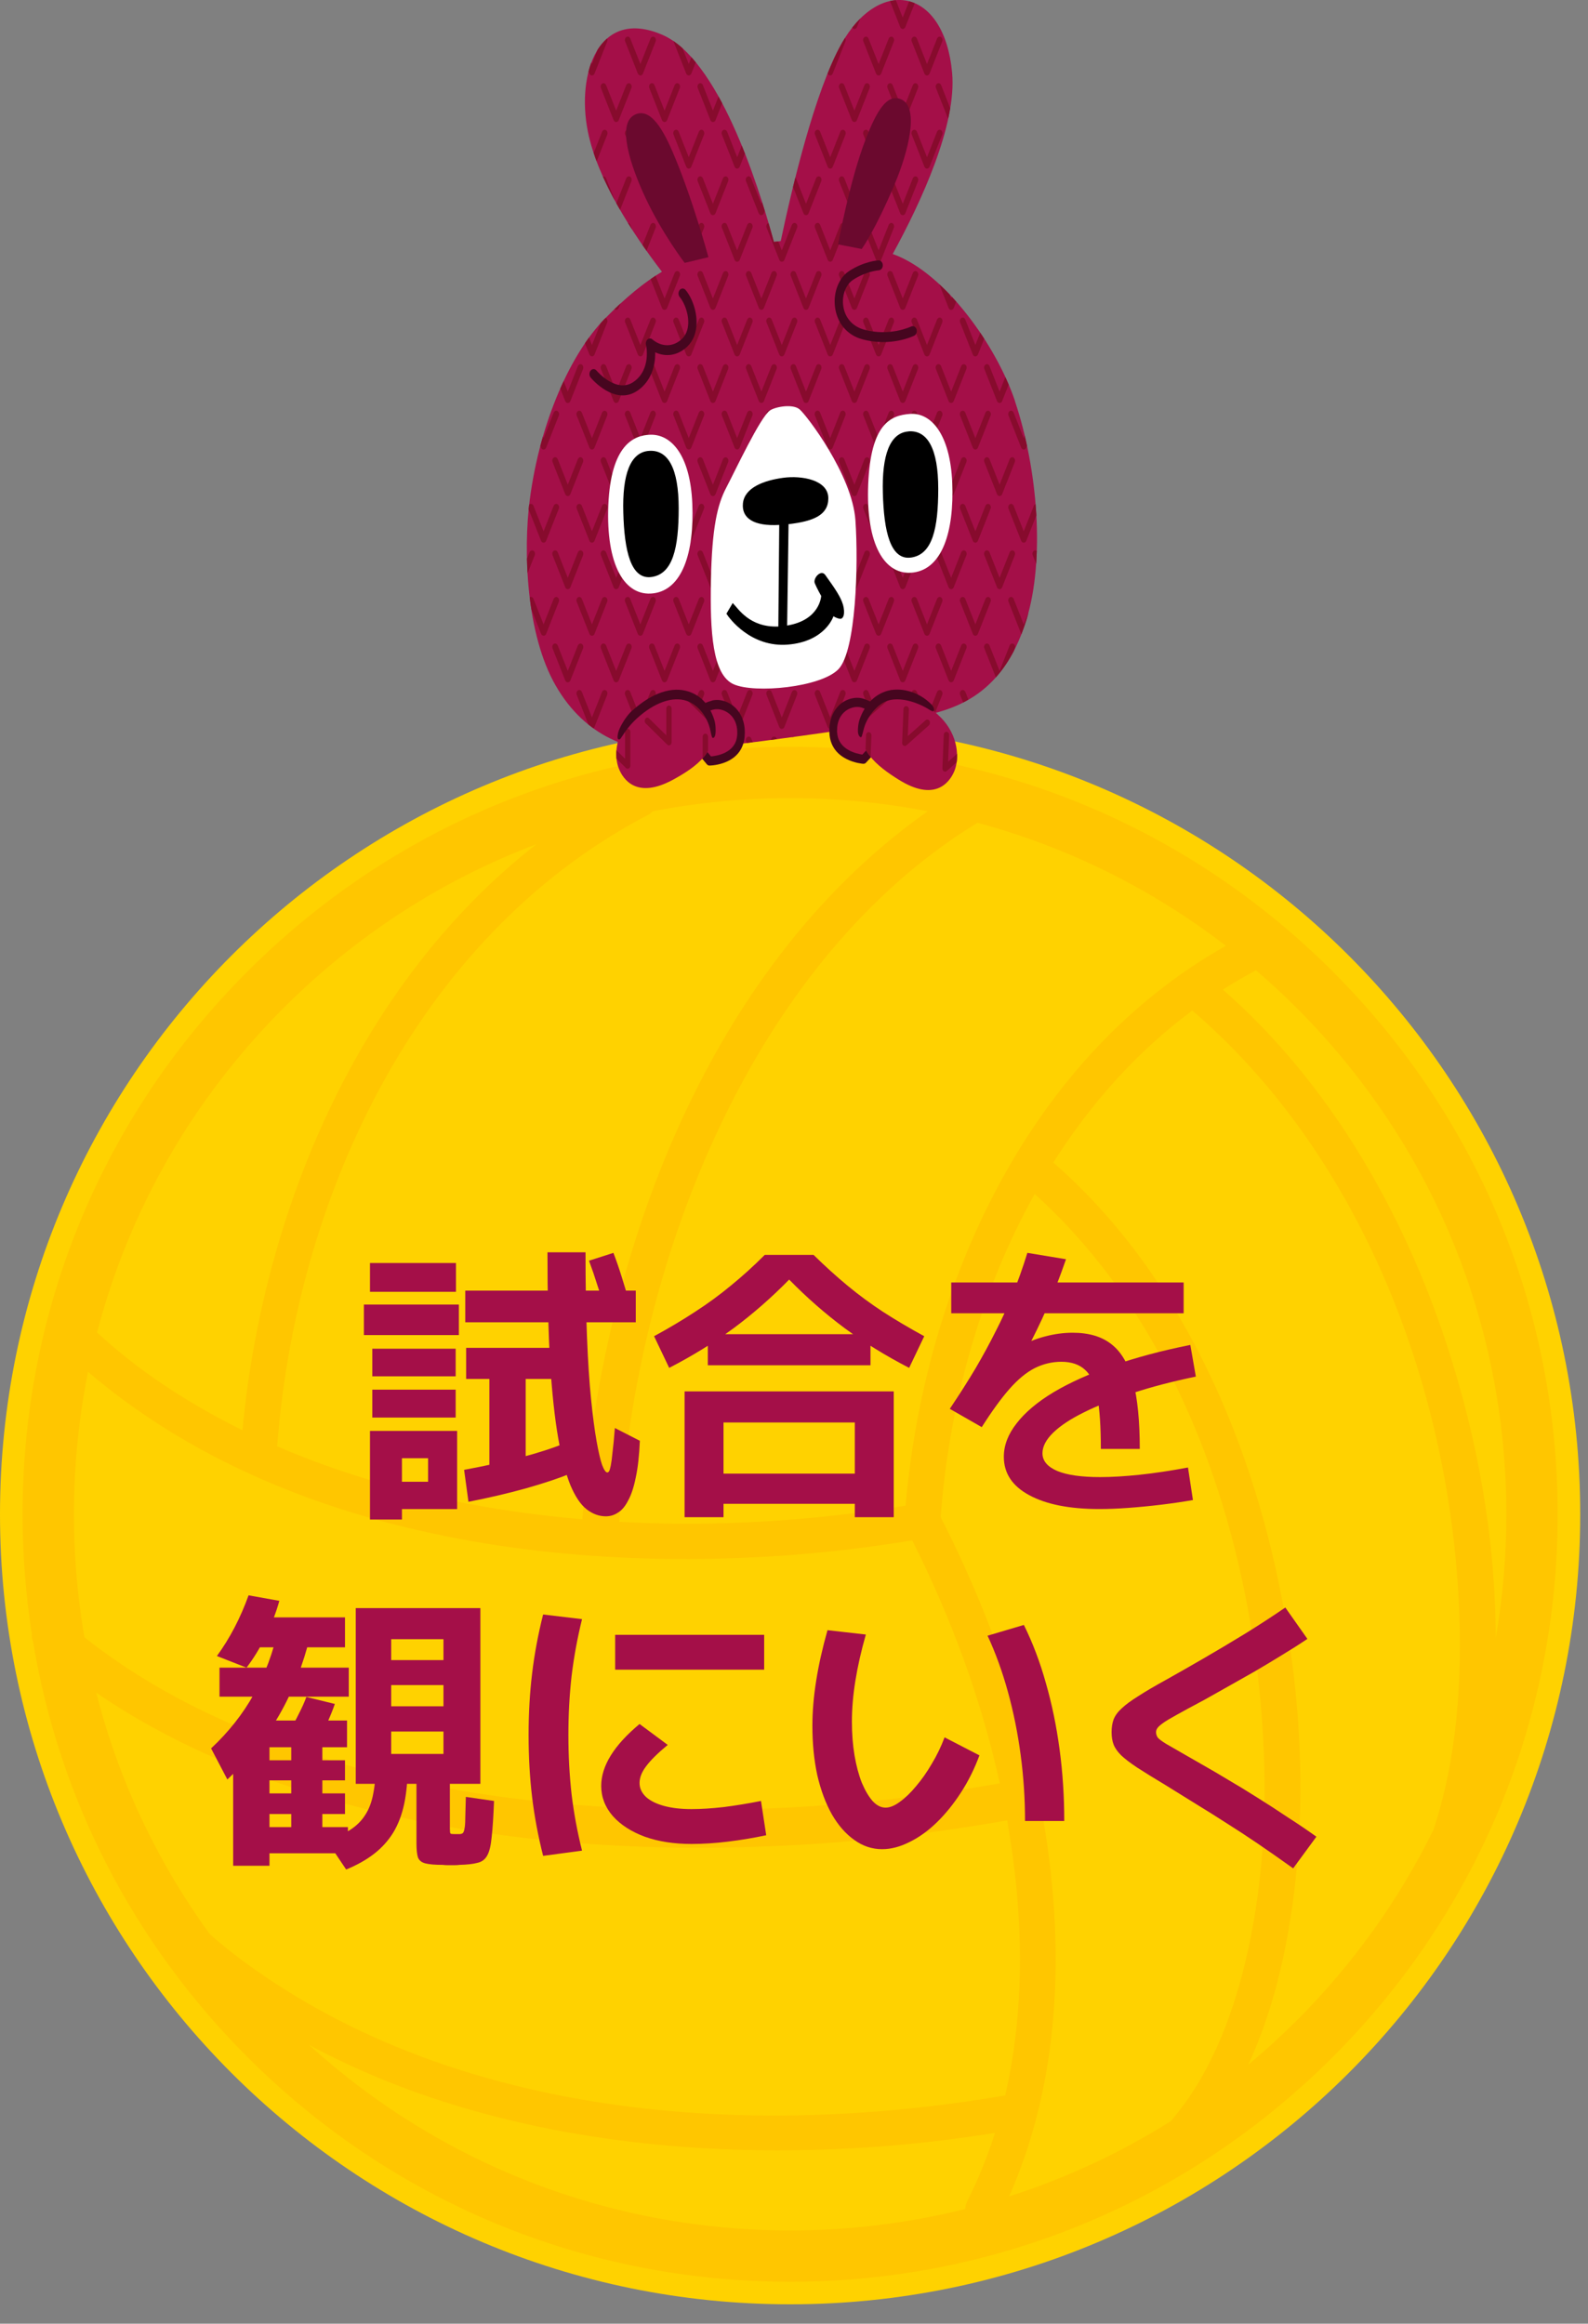 <svg width="164" height="240" viewBox="0 0 164 240" fill="none" xmlns="http://www.w3.org/2000/svg">
<rect x="0" y="0" width="164" height="240" fill="#808080" stroke="none"/>
<g clip-path="url(#clip0_719_17752)">
<path d="M81.599 237.997C126.664 237.997 163.197 201.464 163.197 156.399C163.197 111.333 126.664 74.8 81.599 74.8C36.533 74.8 0 111.333 0 156.399C0 201.464 36.533 237.997 81.599 237.997Z" fill="#FFD200"/>
<path opacity="0.15" d="M137.651 100.348C122.678 85.377 102.773 77.13 81.599 77.13C60.425 77.13 40.52 85.375 25.549 100.348C10.578 115.322 2.331 135.226 2.331 156.398C2.331 160.579 2.657 164.712 3.288 168.766C3.266 169.012 3.301 169.264 3.407 169.508C6.087 185.696 13.712 200.614 25.546 212.448C40.517 227.419 60.425 235.667 81.596 235.667C102.768 235.667 122.675 227.422 137.646 212.448C152.617 197.475 160.865 177.57 160.865 156.398C160.865 135.226 152.62 115.319 137.646 100.348H137.651ZM155.568 156.398C155.568 160.738 155.197 165.02 154.468 169.208C154.454 158.917 152.598 148.575 149.396 138.827C144.865 125.036 137.28 111.846 126.289 102.207C127.32 101.555 128.375 100.934 129.462 100.351C129.55 100.306 129.627 100.253 129.698 100.2C131.14 101.438 132.543 102.734 133.903 104.094C147.874 118.066 155.568 136.639 155.568 156.396V156.398ZM121.018 218.951C120.984 218.991 120.955 219.034 120.923 219.073C115.69 222.371 110.08 224.977 104.213 226.854C108.791 216.512 109.743 204.935 108.553 193.747C107.174 180.818 103.046 168.246 97.145 156.693C97.993 145.258 101.177 133.506 106.853 123.315C122.691 137.602 129.73 160.372 130.528 181.149C130.806 188.4 130.287 195.72 128.574 202.782C127.174 208.554 124.881 214.431 121.018 218.951ZM25.34 202.719C24.075 201.793 22.855 200.807 21.676 199.776C16.196 192.239 12.23 183.798 9.939 174.829C18.224 180.484 27.712 184.267 37.426 186.756C51.148 190.272 65.509 191.258 79.629 190.685C87.803 190.354 95.955 189.429 104.014 188.018C104.351 189.919 104.629 191.83 104.841 193.747C105.679 201.255 105.525 209.034 103.813 216.422C77.593 220.918 47.458 218.885 25.34 202.716V202.719ZM80.515 160.693C85.101 160.386 89.672 159.837 94.21 159.097C98.211 167.037 101.339 175.489 103.253 184.193C89.171 186.671 74.783 187.533 60.515 186.488C47.256 185.521 33.828 182.782 21.747 177.093C17.132 174.919 12.718 172.276 8.717 169.105C8.001 164.948 7.635 160.701 7.635 156.398C7.635 151.401 8.129 146.478 9.091 141.685C28.311 158.114 56.005 162.331 80.515 160.693ZM93.526 155.51C83.789 157.109 73.831 157.724 63.956 157.18C64.878 143.954 67.903 130.773 73.285 118.638C78.468 106.955 86.005 95.977 96.254 88.18C97.763 87.032 99.332 85.971 100.947 84.977C110.223 87.475 118.916 91.769 126.604 97.687C106.154 109.206 95.501 132.817 93.526 155.51ZM95.812 83.79C75.607 98.029 64.849 123.071 61.252 146.921C60.751 150.237 60.385 153.57 60.146 156.915C57.704 156.706 55.271 156.43 52.85 156.072C44.555 154.853 36.323 152.713 28.622 149.381C30.546 124.163 42.5 97.949 65.186 85.107C65.751 84.786 66.323 84.481 66.898 84.182C67.113 84.07 67.283 83.935 67.421 83.787C72.044 82.893 76.79 82.432 81.604 82.432C86.419 82.432 91.183 82.893 95.817 83.792L95.812 83.79ZM29.298 104.097C36.837 96.557 45.721 90.849 55.406 87.188C37.879 100.873 28.036 123 25.345 144.874C25.228 145.823 25.13 146.772 25.043 147.724C22.012 146.226 19.078 144.527 16.275 142.607C14.075 141.099 11.994 139.428 10.027 137.631C13.301 125.057 19.868 113.527 29.298 104.094V104.097ZM31.936 211.215C49.852 220.85 71.729 223.243 91.684 221.634C95.39 221.335 99.083 220.876 102.755 220.293C101.997 222.695 101.055 225.041 99.907 227.308C99.762 227.597 99.695 227.88 99.69 228.151C93.844 229.614 87.779 230.367 81.596 230.367C63.06 230.367 45.562 223.593 31.933 211.218L31.936 211.215ZM133.9 208.702C132.296 210.306 130.626 211.825 128.905 213.262C131.249 208.214 132.617 202.673 133.41 197.22C134.971 186.48 134.399 175.502 132.339 164.869C129.123 148.275 121.729 131.358 108.781 120.07C112.606 114.02 117.378 108.641 123.137 104.37C123.15 104.381 123.16 104.394 123.174 104.405C140.501 119.296 149.55 142.992 150.658 165.441C151.04 173.175 150.533 181.457 148.049 188.967C144.505 196.186 139.756 202.851 133.903 208.705L133.9 208.702Z" fill="#FF8200"/>
<path d="M133.55 192.97C132.21 192.01 130.98 191.15 129.86 190.39C128.74 189.63 127.67 188.93 126.65 188.29C125.63 187.63 124.61 186.99 123.59 186.37C122.57 185.73 121.49 185.06 120.35 184.36C119.15 183.64 118.18 183.04 117.44 182.56C116.72 182.08 116.17 181.66 115.79 181.3C115.41 180.92 115.15 180.55 115.01 180.19C114.87 179.83 114.8 179.4 114.8 178.9C114.8 178.4 114.87 177.96 115.01 177.58C115.17 177.18 115.45 176.8 115.85 176.44C116.25 176.06 116.82 175.64 117.56 175.18C118.3 174.7 119.27 174.13 120.47 173.47C121.65 172.81 122.93 172.08 124.31 171.28C125.69 170.48 127.1 169.64 128.54 168.76C130 167.86 131.4 166.95 132.74 166.03L135.02 169.27C134.22 169.81 133.34 170.37 132.38 170.95C131.44 171.53 130.49 172.1 129.53 172.66C128.57 173.2 127.65 173.72 126.77 174.22C125.89 174.72 125.09 175.17 124.37 175.57C123.67 175.95 123.11 176.25 122.69 176.47C121.81 176.95 121.13 177.33 120.65 177.61C120.19 177.89 119.86 178.13 119.66 178.33C119.48 178.51 119.39 178.7 119.39 178.9C119.39 179.1 119.45 179.29 119.57 179.47C119.71 179.63 119.99 179.84 120.41 180.1C120.83 180.34 121.49 180.72 122.39 181.24C122.85 181.5 123.46 181.85 124.22 182.29C125 182.73 125.87 183.24 126.83 183.82C127.79 184.38 128.79 184.99 129.83 185.65C130.89 186.31 131.94 186.99 132.98 187.69C134.04 188.37 135.03 189.04 135.95 189.7L133.55 192.97Z" fill="#A40F48"/>
<path d="M91.1 190.99C90.06 190.99 89.1 190.67 88.22 190.03C87.34 189.41 86.57 188.53 85.91 187.39C85.27 186.25 84.77 184.91 84.41 183.37C84.07 181.81 83.9 180.1 83.9 178.24C83.9 176.78 84.03 175.23 84.29 173.59C84.55 171.95 84.94 170.21 85.46 168.37L89.42 168.82C88.94 170.5 88.58 172.09 88.34 173.59C88.1 175.07 87.98 176.48 87.98 177.82C87.98 179.06 88.07 180.22 88.25 181.3C88.43 182.36 88.68 183.3 89 184.12C89.34 184.92 89.71 185.55 90.11 186.01C90.53 186.47 90.98 186.7 91.46 186.7C91.9 186.7 92.39 186.5 92.93 186.1C93.49 185.7 94.05 185.16 94.61 184.48C95.19 183.8 95.73 183.03 96.23 182.17C96.75 181.31 97.19 180.4 97.55 179.44L101.15 181.3C100.65 182.66 100.02 183.93 99.26 185.11C98.5 186.29 97.67 187.32 96.77 188.2C95.87 189.08 94.93 189.76 93.95 190.24C92.97 190.74 92.02 190.99 91.1 190.99ZM105.86 188.08C105.86 185.78 105.71 183.51 105.41 181.27C105.11 179.01 104.67 176.83 104.09 174.73C103.51 172.63 102.81 170.7 101.99 168.94L105.74 167.83C106.66 169.69 107.42 171.7 108.02 173.86C108.64 176.02 109.11 178.3 109.43 180.7C109.75 183.08 109.91 185.54 109.91 188.08H105.86Z" fill="#A40F48"/>
<path d="M71.42 190.45C69.6 190.45 67.99 190.2 66.59 189.7C65.19 189.18 64.09 188.47 63.29 187.57C62.49 186.65 62.09 185.61 62.09 184.45C62.09 182.39 63.41 180.26 66.05 178.06L68.96 180.22C67.94 181.06 67.2 181.79 66.74 182.41C66.28 183.01 66.05 183.59 66.05 184.15C66.05 184.69 66.27 185.17 66.71 185.59C67.15 185.99 67.77 186.3 68.57 186.52C69.37 186.74 70.32 186.85 71.42 186.85C72.4 186.85 73.51 186.78 74.75 186.64C75.99 186.48 77.27 186.27 78.59 186.01L79.13 189.55C77.81 189.83 76.49 190.05 75.17 190.21C73.85 190.37 72.6 190.45 71.42 190.45ZM63.53 172.45V168.85H78.92V172.45H63.53ZM56.09 191.68C55.57 189.62 55.19 187.59 54.95 185.59C54.71 183.57 54.59 181.44 54.59 179.2C54.59 176.98 54.71 174.87 54.95 172.87C55.19 170.85 55.57 168.81 56.09 166.75L60.11 167.23C59.63 169.17 59.27 171.13 59.03 173.11C58.81 175.07 58.7 177.1 58.7 179.2C58.7 181.3 58.81 183.34 59.03 185.32C59.27 187.3 59.63 189.24 60.11 191.14L56.09 191.68Z" fill="#A40F48"/>
<path d="M46.61 192.64C46.47 192.64 46.32 192.64 46.16 192.64C46.02 192.64 45.88 192.63 45.74 192.61C44.94 192.61 44.34 192.56 43.94 192.46C43.54 192.36 43.28 192.15 43.16 191.83C43.06 191.51 43.01 191.02 43.01 190.36V184.24H40.4V181.15H45.8V178.84H40.4V176.23H45.8V174.04H40.4V171.46H45.8V169.3H40.4V184.24H36.74V166.09H49.61V184.24H46.46V188.86C46.46 189.14 46.48 189.31 46.52 189.37C46.56 189.41 46.68 189.43 46.88 189.43C46.94 189.43 46.99 189.43 47.03 189.43C47.07 189.43 47.12 189.43 47.18 189.43C47.22 189.43 47.26 189.43 47.3 189.43C47.36 189.43 47.41 189.43 47.45 189.43C47.59 189.43 47.7 189.4 47.78 189.34C47.86 189.28 47.92 189.14 47.96 188.92C48.02 188.68 48.05 188.3 48.05 187.78C48.07 187.26 48.09 186.53 48.11 185.59L51.02 186.01C50.96 187.59 50.88 188.82 50.78 189.7C50.7 190.58 50.55 191.22 50.33 191.62C50.11 192.04 49.77 192.3 49.31 192.4C48.87 192.52 48.25 192.59 47.45 192.61C47.31 192.63 47.17 192.64 47.03 192.64C46.89 192.64 46.75 192.64 46.61 192.64ZM24.08 192.7V178.66H27.83V181.81H35.63V183.88H27.83V185.23H35.63V187.36H27.83V188.71H30.08V180.46H25.22V177.7H35.84V180.46H33.29V188.71H35.93V191.41H27.83V192.7H24.08ZM35.75 193.09L33.74 190.09C34.7 189.79 35.5 189.43 36.14 189.01C36.8 188.59 37.32 188.08 37.7 187.48C38.1 186.88 38.38 186.15 38.54 185.29C38.72 184.41 38.81 183.35 38.81 182.11L42.11 182.26C42.11 183.78 41.99 185.12 41.75 186.28C41.51 187.42 41.13 188.42 40.61 189.28C40.09 190.12 39.43 190.85 38.63 191.47C37.83 192.09 36.87 192.63 35.75 193.09ZM23.48 183.79L21.8 180.58C23.6 178.9 25.07 177.04 26.21 175C27.37 172.94 28.22 170.65 28.76 168.13L32.06 168.88C31.3 171.98 30.22 174.74 28.82 177.16C27.42 179.58 25.64 181.79 23.48 183.79ZM32.93 179.47L29.99 178.6C30.31 178.08 30.61 177.53 30.89 176.95C31.19 176.37 31.44 175.81 31.64 175.27L34.58 175.99C34.38 176.57 34.14 177.17 33.86 177.79C33.58 178.39 33.27 178.95 32.93 179.47ZM22.67 175.24V172.24H36.02V175.24H22.67ZM25.46 172.24L22.4 171.04C23.74 169.2 24.83 167.11 25.67 164.77L28.85 165.34C28.49 166.62 28.01 167.86 27.41 169.06C26.83 170.24 26.18 171.3 25.46 172.24ZM25.58 170.14V167.05H35.63V170.14H25.58Z" fill="#A40F48"/>
<path d="M113.69 149.649C113.69 147.369 113.57 145.579 113.33 144.279C113.09 142.959 112.67 142.029 112.07 141.489C111.47 140.929 110.65 140.649 109.61 140.649C108.65 140.649 107.73 140.869 106.85 141.309C105.99 141.749 105.12 142.469 104.24 143.469C103.38 144.449 102.43 145.759 101.39 147.399L98.09 145.509C99.11 143.989 100 142.589 100.76 141.309C101.52 140.009 102.21 138.739 102.83 137.499C103.47 136.259 104.05 134.989 104.57 133.689C105.11 132.389 105.62 130.959 106.1 129.399L110.09 130.059C109.47 131.859 108.82 133.529 108.14 135.069C107.46 136.609 106.72 138.129 105.92 139.629L105.17 139.149C106.01 138.669 106.92 138.299 107.9 138.039C108.88 137.779 109.84 137.649 110.78 137.649C112.46 137.649 113.8 138.049 114.8 138.849C115.82 139.649 116.56 140.929 117.02 142.689C117.48 144.449 117.71 146.769 117.71 149.649H113.69ZM113.54 155.859C110.46 155.859 108.04 155.379 106.28 154.419C104.54 153.479 103.67 152.159 103.67 150.459C103.67 149.279 104.11 148.129 104.99 147.009C105.87 145.869 107.14 144.799 108.8 143.799C110.48 142.799 112.5 141.889 114.86 141.069C117.24 140.229 119.93 139.509 122.93 138.909L123.5 142.179C121.08 142.679 118.9 143.249 116.96 143.889C115.02 144.509 113.35 145.169 111.95 145.869C110.57 146.549 109.51 147.249 108.77 147.969C108.03 148.689 107.66 149.399 107.66 150.099C107.66 150.879 108.17 151.489 109.19 151.929C110.21 152.349 111.68 152.559 113.6 152.559C114.8 152.559 116.16 152.479 117.68 152.319C119.2 152.159 120.87 151.909 122.69 151.569L123.2 154.929C122.18 155.109 121.09 155.269 119.93 155.409C118.77 155.549 117.64 155.659 116.54 155.739C115.44 155.819 114.44 155.859 113.54 155.859ZM98.24 135.639V132.459H122.24V135.639H98.24Z" fill="#A40F48"/>
<path d="M69.11 141.279L67.55 138.009C69.09 137.169 70.5 136.329 71.78 135.489C73.08 134.649 74.31 133.749 75.47 132.789C76.65 131.829 77.82 130.769 78.98 129.609H84.02C85.2 130.769 86.37 131.829 87.53 132.789C88.69 133.749 89.91 134.649 91.19 135.489C92.49 136.329 93.91 137.169 95.45 138.009L93.89 141.279C91.49 140.039 89.28 138.679 87.26 137.199C85.24 135.699 83.32 134.019 81.5 132.159C79.68 134.019 77.76 135.699 75.74 137.199C73.72 138.679 71.51 140.039 69.11 141.279ZM70.7 156.699V143.709H92.3V156.699H88.28V155.319H74.72V152.199H88.28V146.919H74.72V156.699H70.7ZM73.1 141.009V137.799H89.9V141.009H73.1Z" fill="#A40F48"/>
<path d="M62.57 156.61C61.87 156.61 61.21 156.37 60.59 155.89C59.97 155.41 59.41 154.58 58.91 153.4C58.43 152.22 58.01 150.6 57.65 148.54C57.29 146.48 57.01 143.88 56.81 140.74C56.63 137.58 56.54 133.78 56.54 129.34H60.47C60.47 132.66 60.52 135.57 60.62 138.07C60.72 140.57 60.86 142.71 61.04 144.49C61.22 146.27 61.41 147.72 61.61 148.84C61.81 149.96 62 150.78 62.18 151.3C62.38 151.82 62.56 152.08 62.72 152.08C62.78 152.08 62.84 152.04 62.9 151.96C62.96 151.86 63.02 151.66 63.08 151.36C63.14 151.06 63.2 150.6 63.26 149.98C63.34 149.36 63.42 148.53 63.5 147.49L66.08 148.81C66.02 150.31 65.88 151.57 65.66 152.59C65.46 153.59 65.2 154.38 64.88 154.96C64.58 155.56 64.23 155.98 63.83 156.22C63.45 156.48 63.03 156.61 62.57 156.61ZM38.21 156.94V147.79H47.21V155.86H41.51V153.04H44.21V150.61H41.51V156.94H38.21ZM38.45 146.41V143.53H47.06V146.41H38.45ZM48.38 155.11L47.93 151.81C49.99 151.43 51.92 151.01 53.72 150.55C55.54 150.07 57.06 149.58 58.28 149.08L58.97 152.17C57.75 152.67 56.19 153.19 54.29 153.73C52.41 154.25 50.44 154.71 48.38 155.11ZM38.45 142.15V139.3H47.06V142.15H38.45ZM37.58 137.89V134.74H47.39V137.89H37.58ZM50.54 151.66V142.42H48.14V139.21H57.26V142.42H54.29V151.66H50.54ZM38.21 133.42V130.45H47.09V133.42H38.21ZM48.05 136.57V133.3H65.66V136.57H48.05ZM62.51 135.43C62.27 134.53 62 133.64 61.7 132.76C61.42 131.86 61.13 131.01 60.83 130.21L63.35 129.4C63.65 130.18 63.94 131.02 64.22 131.92C64.5 132.8 64.76 133.69 65 134.59L62.51 135.43Z" fill="#A40F48"/>
</g>
<g clip-path="url(#clip1_719_17752)">
<path d="M104.832 41.447C102.907 35.684 97.593 28.255 92.358 26.295C92.305 26.271 92.245 26.263 92.192 26.239C95.151 20.826 98.827 12.866 98.329 7.508C97.513 -1.294 90.806 -2.469 86.878 4.571C84.131 9.5 81.789 19.398 80.628 24.906C80.575 24.906 80.515 24.906 80.462 24.922C80.276 24.938 80.104 24.962 79.925 24.977C78.2 18.667 74.119 6.064 68.4 3.595C61.825 0.754 59.509 7.572 60.71 13.58C61.712 18.58 65.335 24.128 68.36 28.065C66.522 29.168 64.631 30.708 62.429 32.954C59.091 36.351 55.807 43.28 54.712 51.606C54.022 56.9 54.328 65.511 57.4 70.829C60.471 76.155 65.275 77.822 69.767 77.544C74 77.282 91.655 74.877 94.8 74.091C97.938 73.314 103.412 72.393 105.993 64.051C107.943 57.741 107.16 48.431 104.825 41.455L104.832 41.447Z" fill="#A40F48"/>
<path d="M75.863 55.845C75.91 55.964 76.016 56.044 76.129 56.044C76.241 56.044 76.348 55.964 76.394 55.845L77.701 52.535C77.774 52.36 77.701 52.146 77.562 52.066C77.416 51.987 77.237 52.066 77.17 52.233C77.17 52.233 76.467 54.011 76.129 54.869C75.79 54.011 75.087 52.233 75.087 52.233C75.014 52.059 74.841 51.987 74.695 52.066C74.55 52.154 74.483 52.36 74.556 52.535L75.863 55.845Z" fill="#870B2D"/>
<path d="M88.237 51.242C88.35 51.242 88.456 51.162 88.502 51.043L89.809 47.733C89.876 47.558 89.809 47.352 89.67 47.264C89.524 47.177 89.345 47.264 89.279 47.431C89.279 47.431 88.575 49.209 88.237 50.067C87.899 49.209 87.195 47.431 87.195 47.431C87.122 47.256 86.95 47.177 86.804 47.264C86.658 47.344 86.592 47.558 86.665 47.733L87.972 51.043C88.018 51.162 88.124 51.242 88.237 51.242Z" fill="#870B2D"/>
<path d="M66.767 25.907L67.71 23.525C67.782 23.351 67.71 23.144 67.57 23.057C67.424 22.97 67.245 23.057 67.179 23.224C67.179 23.224 66.708 24.407 66.356 25.311C66.495 25.51 66.635 25.708 66.774 25.907H66.767Z" fill="#870B2D"/>
<path d="M80.475 55.845C80.521 55.964 80.627 56.044 80.74 56.044C80.853 56.044 80.959 55.964 81.005 55.845L82.312 52.535C82.385 52.36 82.312 52.146 82.173 52.066C82.027 51.987 81.848 52.066 81.782 52.233C81.782 52.233 81.078 54.011 80.74 54.869C80.402 54.011 79.698 52.233 79.698 52.233C79.632 52.059 79.453 51.987 79.307 52.066C79.161 52.154 79.095 52.36 79.168 52.535L80.475 55.845Z" fill="#870B2D"/>
<path d="M83.241 51.242C83.354 51.242 83.46 51.162 83.507 51.043L84.814 47.733C84.88 47.558 84.814 47.344 84.675 47.264C84.529 47.177 84.356 47.256 84.283 47.431C84.283 47.431 83.58 49.209 83.241 50.067C82.903 49.209 82.2 47.431 82.2 47.431C82.133 47.256 81.954 47.177 81.808 47.264C81.662 47.344 81.596 47.558 81.669 47.733L82.976 51.043C83.022 51.162 83.129 51.242 83.241 51.242Z" fill="#870B2D"/>
<path d="M85.471 55.845C85.517 55.972 85.623 56.044 85.736 56.044C85.849 56.044 85.955 55.964 86.001 55.845L87.308 52.535C87.375 52.36 87.308 52.146 87.169 52.066C87.023 51.987 86.844 52.066 86.778 52.233C86.778 52.233 86.075 54.011 85.736 54.869C85.398 54.011 84.694 52.233 84.694 52.233C84.628 52.059 84.449 51.987 84.303 52.066C84.157 52.154 84.091 52.36 84.164 52.535L85.471 55.845Z" fill="#870B2D"/>
<path d="M68.632 51.242C68.744 51.242 68.85 51.162 68.897 51.043L70.204 47.733C70.277 47.558 70.211 47.344 70.065 47.264C69.919 47.177 69.746 47.256 69.673 47.431C69.673 47.431 68.97 49.209 68.632 50.067C68.293 49.209 67.59 47.431 67.59 47.431C67.524 47.256 67.344 47.177 67.198 47.264C67.052 47.344 66.986 47.558 67.059 47.733L68.366 51.043C68.413 51.162 68.519 51.242 68.632 51.242Z" fill="#870B2D"/>
<path d="M78.63 51.242C78.743 51.242 78.849 51.162 78.895 51.043L80.203 47.733C80.275 47.558 80.203 47.352 80.063 47.264C79.917 47.177 79.738 47.264 79.672 47.431C79.672 47.431 78.969 49.209 78.63 50.067C78.292 49.209 77.588 47.431 77.588 47.431C77.516 47.256 77.343 47.177 77.197 47.264C77.051 47.344 76.985 47.558 77.058 47.733L78.365 51.043C78.411 51.162 78.517 51.242 78.63 51.242Z" fill="#870B2D"/>
<path d="M73.628 51.242C73.74 51.242 73.847 51.162 73.893 51.043L75.2 47.733C75.266 47.558 75.2 47.352 75.061 47.264C74.915 47.177 74.742 47.264 74.669 47.431C74.669 47.431 73.966 49.209 73.628 50.067C73.289 49.209 72.586 47.431 72.586 47.431C72.513 47.256 72.341 47.177 72.195 47.264C72.049 47.344 71.982 47.558 72.055 47.733L73.362 51.043C73.409 51.162 73.515 51.242 73.628 51.242Z" fill="#870B2D"/>
<path d="M63.636 32.002C63.748 32.002 63.855 31.922 63.901 31.803L64.08 31.343C63.874 31.533 63.669 31.732 63.456 31.93C63.503 31.978 63.563 32.01 63.629 32.01L63.636 32.002Z" fill="#870B2D"/>
<path d="M56.138 46.433C56.251 46.433 56.357 46.353 56.404 46.234L57.711 42.924C57.784 42.749 57.711 42.543 57.571 42.455C57.425 42.368 57.253 42.455 57.18 42.622C57.18 42.622 56.477 44.4 56.138 45.258C56.118 45.202 56.098 45.147 56.072 45.083C55.979 45.401 55.886 45.726 55.8 46.052L55.873 46.234C55.919 46.353 56.025 46.433 56.138 46.433Z" fill="#870B2D"/>
<path d="M65.865 55.845C65.911 55.964 66.017 56.044 66.13 56.044C66.243 56.044 66.349 55.964 66.395 55.845L67.703 52.535C67.775 52.36 67.703 52.146 67.563 52.066C67.417 51.987 67.238 52.066 67.172 52.233C67.172 52.233 66.469 54.011 66.13 54.869C65.792 54.011 65.088 52.233 65.088 52.233C65.022 52.059 64.843 51.987 64.697 52.066C64.551 52.154 64.485 52.36 64.558 52.535L65.865 55.845Z" fill="#870B2D"/>
<path d="M75.061 28.025C74.915 27.946 74.742 28.025 74.669 28.192C74.669 28.192 73.966 29.97 73.628 30.828C73.289 29.97 72.586 28.192 72.586 28.192C72.513 28.017 72.341 27.946 72.195 28.025C72.049 28.113 71.982 28.319 72.055 28.494L73.362 31.804C73.409 31.923 73.515 32.003 73.628 32.003C73.74 32.003 73.847 31.923 73.893 31.804L75.2 28.494C75.266 28.319 75.2 28.105 75.061 28.025Z" fill="#870B2D"/>
<path d="M70.091 33.002C70.025 32.827 69.845 32.756 69.699 32.835C69.553 32.922 69.487 33.129 69.56 33.303L70.867 36.614C70.914 36.741 71.02 36.812 71.133 36.812C71.245 36.812 71.352 36.733 71.398 36.614L72.705 33.303C72.771 33.129 72.705 32.914 72.566 32.835C72.42 32.756 72.247 32.835 72.174 33.002C72.174 33.002 71.471 34.78 71.133 35.637C70.794 34.78 70.091 33.002 70.091 33.002Z" fill="#870B2D"/>
<path d="M58.374 51.035C58.42 51.154 58.527 51.234 58.639 51.234C58.752 51.234 58.858 51.154 58.905 51.035L60.212 47.725C60.278 47.55 60.212 47.344 60.072 47.256C59.926 47.169 59.754 47.256 59.681 47.423C59.681 47.423 58.978 49.201 58.639 50.059C58.301 49.201 57.598 47.423 57.598 47.423C57.525 47.248 57.352 47.169 57.206 47.256C57.06 47.336 56.994 47.55 57.067 47.725L58.374 51.035Z" fill="#870B2D"/>
<path d="M63.37 51.035C63.416 51.154 63.523 51.234 63.636 51.234C63.748 51.234 63.854 51.154 63.901 51.035L65.208 47.725C65.281 47.55 65.208 47.344 65.069 47.256C64.923 47.169 64.75 47.256 64.677 47.423C64.677 47.423 63.974 49.201 63.636 50.059C63.297 49.201 62.594 47.423 62.594 47.423C62.521 47.248 62.348 47.169 62.202 47.256C62.056 47.336 61.99 47.55 62.063 47.725L63.37 51.035Z" fill="#870B2D"/>
<path d="M61.134 46.432C61.247 46.432 61.353 46.353 61.399 46.233L62.706 42.923C62.773 42.748 62.706 42.534 62.567 42.455C62.421 42.367 62.249 42.455 62.176 42.621C62.176 42.621 61.472 44.4 61.134 45.257C60.796 44.4 60.092 42.621 60.092 42.621C60.019 42.447 59.847 42.367 59.701 42.455C59.555 42.534 59.489 42.748 59.562 42.923L60.869 46.233C60.915 46.353 61.021 46.432 61.134 46.432Z" fill="#870B2D"/>
<path d="M87.195 18.413C87.122 18.239 86.95 18.159 86.804 18.247C86.658 18.334 86.592 18.54 86.665 18.715L87.972 22.026C88.018 22.145 88.124 22.224 88.237 22.224C88.35 22.224 88.456 22.145 88.502 22.026L89.809 18.715C89.876 18.54 89.809 18.326 89.67 18.247C89.524 18.167 89.345 18.247 89.279 18.413C89.279 18.413 88.575 20.192 88.237 21.049C87.899 20.192 87.195 18.413 87.195 18.413Z" fill="#870B2D"/>
<path d="M82.2 28.192C82.133 28.017 81.954 27.946 81.808 28.025C81.662 28.113 81.596 28.319 81.669 28.494L82.976 31.804C83.022 31.923 83.129 32.003 83.241 32.003C83.354 32.003 83.46 31.923 83.507 31.804L84.814 28.494C84.88 28.319 84.814 28.105 84.675 28.025C84.529 27.946 84.35 28.025 84.283 28.192C84.283 28.192 83.58 29.97 83.241 30.828C82.903 29.97 82.2 28.192 82.2 28.192Z" fill="#870B2D"/>
<path d="M75.087 33.002C75.014 32.827 74.841 32.756 74.695 32.835C74.55 32.922 74.483 33.129 74.556 33.303L75.863 36.614C75.91 36.733 76.016 36.812 76.129 36.812C76.241 36.812 76.348 36.733 76.394 36.614L77.701 33.303C77.774 33.129 77.701 32.914 77.562 32.835C77.416 32.756 77.237 32.835 77.17 33.002C77.17 33.002 76.467 34.78 76.129 35.637C75.79 34.78 75.087 33.002 75.087 33.002Z" fill="#870B2D"/>
<path d="M78.358 22.026C78.405 22.152 78.511 22.224 78.624 22.224C78.736 22.224 78.843 22.145 78.889 22.026L78.982 21.787C78.889 21.486 78.789 21.176 78.69 20.866C78.663 20.93 78.637 20.994 78.617 21.049C78.279 20.192 77.575 18.413 77.575 18.413C77.502 18.239 77.33 18.159 77.184 18.247C77.038 18.334 76.972 18.54 77.044 18.715L78.352 22.026H78.358Z" fill="#870B2D"/>
<path d="M84.701 23.224C84.634 23.049 84.455 22.97 84.309 23.057C84.163 23.137 84.097 23.351 84.17 23.526L85.477 26.836C85.523 26.955 85.63 27.035 85.742 27.035C85.855 27.035 85.961 26.955 86.008 26.836L87.315 23.526C87.381 23.351 87.315 23.137 87.175 23.057C87.03 22.97 86.85 23.057 86.784 23.224C86.784 23.224 86.081 25.002 85.742 25.86C85.404 25.002 84.701 23.224 84.701 23.224Z" fill="#870B2D"/>
<path d="M82.173 23.057C82.027 22.97 81.848 23.057 81.782 23.224C81.782 23.224 81.079 25.002 80.74 25.859C80.641 25.605 80.508 25.28 80.375 24.938C80.223 24.954 80.07 24.97 79.918 24.986C79.752 24.391 79.573 23.74 79.367 23.041C79.347 23.041 79.327 23.041 79.314 23.057C79.168 23.136 79.101 23.351 79.174 23.525L80.481 26.836C80.528 26.955 80.634 27.034 80.747 27.034C80.86 27.034 80.966 26.955 81.012 26.836L82.319 23.525C82.392 23.351 82.319 23.136 82.18 23.057H82.173Z" fill="#870B2D"/>
<path d="M70.065 18.247C69.919 18.167 69.74 18.247 69.673 18.413C69.673 18.413 68.97 20.192 68.632 21.049C68.293 20.192 67.59 18.413 67.59 18.413C67.524 18.239 67.344 18.159 67.198 18.247C67.052 18.334 66.986 18.54 67.059 18.715L68.366 22.026C68.413 22.145 68.519 22.224 68.632 22.224C68.744 22.224 68.85 22.145 68.897 22.026L70.204 18.715C70.277 18.54 70.211 18.326 70.065 18.247Z" fill="#870B2D"/>
<path d="M70.091 23.224C70.025 23.049 69.845 22.97 69.699 23.057C69.553 23.137 69.487 23.351 69.56 23.526L70.867 26.836C70.914 26.955 71.02 27.035 71.133 27.035C71.245 27.035 71.352 26.955 71.398 26.836L72.705 23.526C72.771 23.351 72.705 23.145 72.566 23.057C72.426 22.97 72.247 23.057 72.174 23.224C72.174 23.224 71.471 25.002 71.133 25.86C70.794 25.002 70.091 23.224 70.091 23.224Z" fill="#870B2D"/>
<path d="M75.087 23.224C75.014 23.049 74.841 22.97 74.695 23.057C74.55 23.137 74.483 23.351 74.556 23.526L75.863 26.836C75.91 26.955 76.016 27.035 76.129 27.035C76.241 27.035 76.348 26.955 76.394 26.836L77.701 23.526C77.774 23.351 77.701 23.137 77.562 23.057C77.416 22.97 77.237 23.057 77.17 23.224C77.17 23.224 76.467 25.002 76.129 25.86C75.79 25.002 75.087 23.224 75.087 23.224Z" fill="#870B2D"/>
<path d="M75.061 18.247C74.915 18.167 74.736 18.247 74.669 18.413C74.669 18.413 73.966 20.192 73.628 21.049C73.289 20.192 72.586 18.413 72.586 18.413C72.513 18.239 72.341 18.159 72.195 18.247C72.049 18.334 71.982 18.54 72.055 18.715L73.362 22.026C73.409 22.145 73.515 22.224 73.628 22.224C73.74 22.224 73.847 22.145 73.893 22.026L75.2 18.715C75.266 18.54 75.2 18.326 75.061 18.247Z" fill="#870B2D"/>
<path d="M92.968 51.035C93.014 51.154 93.12 51.234 93.233 51.234C93.346 51.234 93.452 51.154 93.499 51.035L94.806 47.725C94.872 47.55 94.806 47.344 94.666 47.256C94.52 47.169 94.348 47.256 94.275 47.423C94.275 47.423 93.572 49.201 93.233 50.059C92.895 49.201 92.192 47.423 92.192 47.423C92.118 47.248 91.946 47.169 91.8 47.256C91.654 47.336 91.588 47.55 91.661 47.725L92.968 51.035Z" fill="#870B2D"/>
<path d="M95.735 46.432C95.847 46.432 95.954 46.353 96 46.233L97.307 42.923C97.38 42.748 97.307 42.534 97.168 42.455C97.022 42.367 96.843 42.455 96.776 42.621C96.776 42.621 96.073 44.4 95.735 45.257C95.396 44.4 94.693 42.621 94.693 42.621C94.62 42.447 94.448 42.367 94.302 42.455C94.156 42.534 94.089 42.748 94.162 42.923L95.469 46.233C95.516 46.353 95.622 46.432 95.735 46.432Z" fill="#870B2D"/>
<path d="M97.964 51.035C98.01 51.154 98.116 51.234 98.229 51.234C98.342 51.234 98.448 51.154 98.495 51.035L99.802 47.725C99.875 47.55 99.802 47.336 99.662 47.256C99.516 47.169 99.337 47.248 99.271 47.423C99.271 47.423 98.568 49.201 98.229 50.059C97.891 49.201 97.188 47.423 97.188 47.423C97.115 47.248 96.942 47.169 96.796 47.256C96.65 47.336 96.584 47.55 96.657 47.725L97.964 51.035Z" fill="#870B2D"/>
<path d="M100.731 46.432C100.843 46.432 100.95 46.353 100.996 46.233L102.303 42.923C102.376 42.748 102.303 42.534 102.164 42.455C102.018 42.367 101.839 42.455 101.772 42.621C101.772 42.621 101.069 44.4 100.731 45.257C100.392 44.4 99.689 42.621 99.689 42.621C99.623 42.447 99.444 42.367 99.298 42.455C99.152 42.534 99.085 42.748 99.158 42.923L100.465 46.233C100.512 46.353 100.618 46.432 100.731 46.432Z" fill="#870B2D"/>
<path d="M90.739 46.432C90.851 46.432 90.957 46.353 91.004 46.233L92.311 42.923C92.377 42.748 92.311 42.534 92.172 42.455C92.026 42.367 91.847 42.455 91.78 42.621C91.78 42.621 91.077 44.4 90.739 45.257C90.4 44.4 89.697 42.621 89.697 42.621C89.624 42.447 89.451 42.367 89.305 42.455C89.159 42.534 89.093 42.748 89.166 42.923L90.473 46.233C90.52 46.353 90.626 46.432 90.739 46.432Z" fill="#870B2D"/>
<path d="M102.966 51.035C103.013 51.154 103.119 51.234 103.232 51.234C103.344 51.234 103.451 51.154 103.497 51.035L104.804 47.725C104.87 47.55 104.804 47.344 104.665 47.256C104.519 47.169 104.346 47.256 104.273 47.423C104.273 47.423 103.57 49.201 103.232 50.059C102.893 49.201 102.19 47.423 102.19 47.423C102.117 47.248 101.945 47.169 101.799 47.256C101.653 47.336 101.586 47.55 101.659 47.725L102.966 51.035Z" fill="#870B2D"/>
<path d="M94.666 18.247C94.52 18.167 94.341 18.247 94.275 18.413C94.275 18.413 93.572 20.192 93.233 21.049C92.895 20.192 92.192 18.413 92.192 18.413C92.118 18.239 91.946 18.159 91.8 18.247C91.654 18.334 91.588 18.54 91.661 18.715L92.968 22.026C93.014 22.152 93.12 22.224 93.233 22.224C93.346 22.224 93.452 22.145 93.499 22.026L94.806 18.715C94.872 18.54 94.806 18.326 94.666 18.247Z" fill="#870B2D"/>
<path d="M105.726 46.432C105.839 46.432 105.945 46.353 105.992 46.233L106.065 46.051C105.992 45.694 105.912 45.352 105.826 45.003C105.793 45.098 105.753 45.178 105.726 45.257C105.388 44.4 104.685 42.621 104.685 42.621C104.612 42.447 104.439 42.367 104.293 42.455C104.147 42.534 104.081 42.748 104.154 42.923L105.461 46.233C105.507 46.353 105.614 46.432 105.726 46.432Z" fill="#870B2D"/>
<path d="M92.172 13.437C92.026 13.35 91.847 13.437 91.78 13.604C91.78 13.604 91.077 15.382 90.739 16.239C90.4 15.382 89.697 13.604 89.697 13.604C89.624 13.429 89.451 13.35 89.305 13.437C89.159 13.517 89.093 13.731 89.166 13.905L90.473 17.216C90.52 17.335 90.626 17.414 90.739 17.414C90.851 17.414 90.957 17.335 91.004 17.216L92.311 13.905C92.377 13.731 92.311 13.517 92.172 13.437Z" fill="#870B2D"/>
<path d="M70.867 55.845C70.914 55.972 71.02 56.044 71.133 56.044C71.245 56.044 71.352 55.964 71.398 55.845L72.705 52.535C72.771 52.36 72.705 52.146 72.566 52.066C72.42 51.987 72.247 52.066 72.174 52.233C72.174 52.233 71.471 54.011 71.133 54.869C70.794 54.011 70.091 52.233 70.091 52.233C70.025 52.059 69.845 51.987 69.699 52.066C69.553 52.154 69.487 52.36 69.56 52.535L70.867 55.845Z" fill="#870B2D"/>
<path d="M90.739 36.812C90.851 36.812 90.957 36.733 91.004 36.614L92.311 33.303C92.377 33.129 92.311 32.914 92.172 32.835C92.026 32.756 91.847 32.835 91.78 33.002C91.78 33.002 91.077 34.78 90.739 35.637C90.4 34.78 89.697 33.002 89.697 33.002C89.624 32.827 89.451 32.756 89.305 32.835C89.159 32.922 89.093 33.129 89.166 33.303L90.473 36.614C90.52 36.733 90.626 36.812 90.739 36.812Z" fill="#870B2D"/>
<path d="M86.778 42.614C86.778 42.614 86.075 44.392 85.736 45.249C85.398 44.392 84.694 42.614 84.694 42.614C84.628 42.439 84.449 42.359 84.303 42.447C84.157 42.526 84.091 42.741 84.164 42.915L85.471 46.226C85.517 46.345 85.623 46.424 85.736 46.424C85.849 46.424 85.955 46.345 86.001 46.226L87.308 42.915C87.375 42.741 87.308 42.526 87.169 42.447C87.023 42.359 86.844 42.447 86.778 42.614Z" fill="#870B2D"/>
<path d="M92.968 41.424C93.014 41.543 93.12 41.622 93.233 41.622C93.346 41.622 93.452 41.543 93.499 41.424L94.806 38.114C94.872 37.939 94.806 37.724 94.666 37.645C94.52 37.566 94.341 37.645 94.275 37.812C94.275 37.812 93.572 39.59 93.233 40.447C92.895 39.59 92.192 37.812 92.192 37.812C92.118 37.637 91.946 37.558 91.8 37.645C91.654 37.732 91.588 37.939 91.661 38.114L92.968 41.424Z" fill="#870B2D"/>
<path d="M88.237 41.622C88.35 41.622 88.456 41.543 88.502 41.424L89.809 38.114C89.876 37.939 89.809 37.724 89.67 37.645C89.524 37.566 89.345 37.645 89.279 37.812C89.279 37.812 88.575 39.59 88.237 40.447C87.899 39.59 87.195 37.812 87.195 37.812C87.122 37.637 86.95 37.558 86.804 37.645C86.658 37.732 86.592 37.939 86.665 38.114L87.972 41.424C88.018 41.543 88.124 41.622 88.237 41.622Z" fill="#870B2D"/>
<path d="M102.966 41.424C103.013 41.543 103.119 41.622 103.232 41.622C103.344 41.622 103.451 41.543 103.497 41.424L104.167 39.725C104.054 39.463 103.948 39.209 103.822 38.947C103.616 39.471 103.384 40.059 103.232 40.447C102.893 39.59 102.19 37.812 102.19 37.812C102.117 37.637 101.945 37.558 101.799 37.645C101.653 37.732 101.586 37.939 101.659 38.114L102.966 41.424Z" fill="#870B2D"/>
<path d="M95.735 36.812C95.847 36.812 95.954 36.733 96 36.614L97.307 33.303C97.38 33.129 97.307 32.914 97.168 32.835C97.022 32.756 96.843 32.835 96.776 33.002C96.776 33.002 96.073 34.78 95.735 35.637C95.396 34.78 94.693 33.002 94.693 33.002C94.62 32.827 94.448 32.756 94.302 32.835C94.156 32.922 94.089 33.129 94.162 33.303L95.469 36.614C95.516 36.733 95.622 36.812 95.735 36.812Z" fill="#870B2D"/>
<path d="M68.632 32.002C68.744 32.002 68.851 31.923 68.897 31.804L70.204 28.494C70.277 28.319 70.204 28.105 70.065 28.025C69.919 27.946 69.74 28.025 69.673 28.192C69.673 28.192 68.97 29.97 68.632 30.828C68.379 30.184 67.915 29.009 67.703 28.478C67.53 28.589 67.358 28.708 67.192 28.827L68.366 31.804C68.413 31.923 68.519 32.002 68.632 32.002Z" fill="#870B2D"/>
<path d="M100.731 36.812C100.843 36.812 100.95 36.733 100.996 36.614L101.64 34.986C101.507 34.78 101.374 34.574 101.235 34.367C101.056 34.82 100.863 35.304 100.731 35.637C100.392 34.78 99.689 33.002 99.689 33.002C99.623 32.827 99.444 32.756 99.298 32.835C99.152 32.922 99.085 33.129 99.158 33.303L100.465 36.614C100.512 36.741 100.618 36.812 100.731 36.812Z" fill="#870B2D"/>
<path d="M97.964 41.424C98.01 41.543 98.116 41.622 98.229 41.622C98.342 41.622 98.448 41.543 98.495 41.424L99.802 38.114C99.875 37.939 99.802 37.724 99.662 37.645C99.516 37.566 99.337 37.645 99.271 37.812C99.271 37.812 98.568 39.59 98.229 40.447C97.891 39.59 97.188 37.812 97.188 37.812C97.115 37.637 96.942 37.558 96.796 37.645C96.65 37.732 96.584 37.939 96.657 38.114L97.964 41.424Z" fill="#870B2D"/>
<path d="M106.795 56.877C106.649 56.964 106.582 57.17 106.655 57.345L107.007 58.226C107.034 57.79 107.06 57.345 107.073 56.901C106.994 56.837 106.888 56.821 106.795 56.877Z" fill="#870B2D"/>
<path d="M69.56 4.286L70.867 7.596C70.914 7.715 71.02 7.795 71.133 7.795C71.246 7.795 71.352 7.715 71.398 7.596L71.856 6.437C71.71 6.255 71.557 6.08 71.411 5.913C71.312 6.175 71.212 6.421 71.133 6.612C70.967 6.183 70.708 5.532 70.489 4.985C70.184 4.707 69.872 4.461 69.554 4.238C69.554 4.254 69.554 4.262 69.56 4.278V4.286Z" fill="#870B2D"/>
<path d="M60.869 7.597C60.915 7.716 61.021 7.795 61.134 7.795C61.247 7.795 61.353 7.716 61.4 7.597L62.707 4.286C62.746 4.183 62.74 4.072 62.693 3.977C62.322 4.302 61.997 4.691 61.718 5.128C61.512 5.644 61.287 6.231 61.127 6.62C61.108 6.573 61.088 6.517 61.061 6.461C60.948 6.755 60.855 7.065 60.776 7.382L60.862 7.597H60.869Z" fill="#870B2D"/>
<path d="M91.913 0.111L92.968 2.794C93.014 2.921 93.12 2.993 93.233 2.993C93.346 2.993 93.452 2.913 93.499 2.794L94.467 0.333C94.281 0.254 94.089 0.19 93.89 0.135C93.671 0.698 93.399 1.373 93.227 1.818C93.041 1.349 92.742 0.595 92.517 0.016C92.311 0.032 92.105 0.063 91.906 0.111H91.913Z" fill="#870B2D"/>
<path d="M70.065 76.108C69.919 76.029 69.74 76.108 69.673 76.275C69.673 76.275 69.434 76.878 69.169 77.553C69.368 77.553 69.567 77.545 69.766 77.529C69.786 77.529 69.806 77.529 69.826 77.529L70.204 76.576C70.277 76.402 70.204 76.188 70.065 76.108Z" fill="#870B2D"/>
<path d="M98.236 32.002C98.349 32.002 98.455 31.923 98.501 31.803L98.754 31.16C98.601 30.994 98.455 30.819 98.302 30.66C98.276 30.716 98.256 30.779 98.236 30.827C98.183 30.7 98.13 30.557 98.064 30.398C97.719 30.033 97.36 29.692 97.002 29.358L97.971 31.811C98.017 31.931 98.123 32.01 98.236 32.01V32.002Z" fill="#870B2D"/>
<path d="M70.065 66.496C69.919 66.417 69.74 66.496 69.673 66.663C69.673 66.663 68.97 68.441 68.632 69.299C68.293 68.441 67.59 66.663 67.59 66.663C67.524 66.488 67.344 66.417 67.198 66.496C67.052 66.584 66.986 66.79 67.059 66.965L68.366 70.275C68.413 70.394 68.519 70.474 68.632 70.474C68.744 70.474 68.85 70.394 68.897 70.275L70.204 66.965C70.277 66.79 70.204 66.576 70.065 66.496Z" fill="#870B2D"/>
<path d="M80.063 28.025C79.917 27.946 79.738 28.025 79.672 28.192C79.672 28.192 78.969 29.97 78.63 30.828C78.292 29.97 77.588 28.192 77.588 28.192C77.516 28.017 77.343 27.946 77.197 28.025C77.051 28.113 76.985 28.319 77.058 28.494L78.365 31.804C78.411 31.931 78.517 32.003 78.63 32.003C78.743 32.003 78.849 31.923 78.895 31.804L80.203 28.494C80.275 28.319 80.203 28.105 80.063 28.025Z" fill="#870B2D"/>
<path d="M75.061 66.496C74.915 66.417 74.742 66.496 74.669 66.663C74.669 66.663 73.966 68.441 73.628 69.299C73.289 68.441 72.586 66.663 72.586 66.663C72.513 66.488 72.341 66.417 72.195 66.496C72.049 66.584 71.982 66.79 72.055 66.965L73.362 70.275C73.409 70.394 73.515 70.474 73.628 70.474C73.74 70.474 73.847 70.394 73.893 70.275L75.2 66.965C75.266 66.79 75.2 66.576 75.061 66.496Z" fill="#870B2D"/>
<path d="M104.665 66.496C104.519 66.417 104.34 66.496 104.273 66.663C104.273 66.663 103.57 68.441 103.232 69.299C102.893 68.441 102.19 66.663 102.19 66.663C102.117 66.488 101.945 66.417 101.799 66.496C101.653 66.584 101.586 66.79 101.659 66.965L102.847 69.965C103.51 69.219 104.134 68.33 104.698 67.25L104.811 66.965C104.877 66.79 104.811 66.576 104.671 66.496H104.665Z" fill="#870B2D"/>
<path d="M70.867 46.226C70.914 46.345 71.02 46.424 71.133 46.424C71.245 46.424 71.352 46.345 71.398 46.226L72.705 42.915C72.771 42.741 72.705 42.534 72.566 42.447C72.42 42.359 72.247 42.447 72.174 42.614C72.174 42.614 71.471 44.392 71.133 45.249C70.794 44.392 70.091 42.614 70.091 42.614C70.025 42.439 69.845 42.359 69.699 42.447C69.553 42.526 69.487 42.741 69.56 42.915L70.867 46.226Z" fill="#870B2D"/>
<path d="M73.628 41.622C73.74 41.622 73.847 41.543 73.893 41.424L75.2 38.114C75.266 37.939 75.2 37.732 75.061 37.645C74.915 37.566 74.742 37.645 74.669 37.812C74.669 37.812 73.966 39.59 73.628 40.447C73.289 39.59 72.586 37.812 72.586 37.812C72.513 37.637 72.341 37.558 72.195 37.645C72.049 37.732 71.982 37.939 72.055 38.114L73.362 41.424C73.409 41.543 73.515 41.622 73.628 41.622Z" fill="#870B2D"/>
<path d="M75.863 46.226C75.91 46.345 76.016 46.424 76.129 46.424C76.241 46.424 76.348 46.345 76.394 46.226L77.701 42.915C77.774 42.741 77.701 42.526 77.562 42.447C77.416 42.359 77.237 42.447 77.17 42.614C77.17 42.614 76.467 44.392 76.129 45.249C75.79 44.392 75.087 42.614 75.087 42.614C75.014 42.439 74.841 42.359 74.695 42.447C74.55 42.526 74.483 42.741 74.556 42.915L75.863 46.226Z" fill="#870B2D"/>
<path d="M65.865 46.226C65.911 46.345 66.017 46.424 66.13 46.424C66.243 46.424 66.349 46.345 66.395 46.226L67.703 42.915C67.775 42.741 67.703 42.534 67.563 42.447C67.417 42.359 67.238 42.447 67.172 42.614C67.172 42.614 66.469 44.392 66.13 45.249C65.792 44.392 65.088 42.614 65.088 42.614C65.022 42.439 64.843 42.359 64.697 42.447C64.551 42.526 64.485 42.741 64.558 42.915L65.865 46.226Z" fill="#870B2D"/>
<path d="M68.632 41.622C68.744 41.622 68.85 41.543 68.897 41.424L70.204 38.114C70.277 37.939 70.204 37.724 70.065 37.645C69.919 37.566 69.74 37.645 69.673 37.812C69.673 37.812 68.97 39.59 68.632 40.447C68.293 39.59 67.59 37.812 67.59 37.812C67.524 37.637 67.344 37.558 67.198 37.645C67.052 37.732 66.986 37.939 67.059 38.114L68.366 41.424C68.413 41.543 68.519 41.622 68.632 41.622Z" fill="#870B2D"/>
<path d="M78.63 41.622C78.743 41.622 78.849 41.543 78.895 41.424L80.203 38.114C80.275 37.939 80.203 37.732 80.063 37.645C79.917 37.566 79.738 37.645 79.672 37.812C79.672 37.812 78.969 39.59 78.63 40.447C78.292 39.59 77.588 37.812 77.588 37.812C77.516 37.637 77.343 37.558 77.197 37.645C77.051 37.732 76.985 37.939 77.058 38.114L78.365 41.424C78.411 41.543 78.517 41.622 78.63 41.622Z" fill="#870B2D"/>
<path d="M91.8 28.025C91.654 28.113 91.588 28.319 91.661 28.494L92.968 31.804C93.014 31.931 93.12 32.003 93.233 32.003C93.346 32.003 93.452 31.923 93.499 31.804L94.806 28.494C94.872 28.319 94.806 28.105 94.666 28.025C94.52 27.946 94.341 28.025 94.275 28.192C94.275 28.192 93.572 29.97 93.233 30.828C92.895 29.97 92.192 28.192 92.192 28.192C92.118 28.017 91.946 27.946 91.8 28.025Z" fill="#870B2D"/>
<path d="M80.475 46.226C80.521 46.345 80.627 46.424 80.74 46.424C80.853 46.424 80.959 46.345 81.005 46.226L82.312 42.915C82.385 42.741 82.312 42.526 82.173 42.447C82.027 42.359 81.848 42.447 81.782 42.614C81.782 42.614 81.078 44.392 80.74 45.249C80.402 44.392 79.698 42.614 79.698 42.614C79.632 42.439 79.453 42.359 79.307 42.447C79.161 42.526 79.095 42.741 79.168 42.915L80.475 46.226Z" fill="#870B2D"/>
<path d="M82.173 32.835C82.027 32.756 81.848 32.835 81.782 33.002C81.782 33.002 81.078 34.78 80.74 35.637C80.402 34.78 79.698 33.002 79.698 33.002C79.632 32.827 79.453 32.756 79.307 32.835C79.161 32.922 79.095 33.129 79.168 33.303L80.475 36.614C80.521 36.733 80.627 36.812 80.74 36.812C80.853 36.812 80.959 36.733 81.005 36.614L82.312 33.303C82.385 33.129 82.312 32.914 82.173 32.835Z" fill="#870B2D"/>
<path d="M84.701 33.002C84.634 32.827 84.455 32.756 84.309 32.835C84.163 32.922 84.097 33.129 84.17 33.303L85.477 36.614C85.523 36.741 85.63 36.812 85.742 36.812C85.855 36.812 85.961 36.733 86.008 36.614L87.315 33.303C87.381 33.129 87.315 32.914 87.175 32.835C87.03 32.756 86.85 32.835 86.784 33.002C86.784 33.002 86.081 34.78 85.742 35.637C85.404 34.78 84.701 33.002 84.701 33.002Z" fill="#870B2D"/>
<path d="M82.2 37.812C82.133 37.637 81.954 37.558 81.808 37.645C81.662 37.732 81.596 37.939 81.669 38.114L82.976 41.424C83.022 41.543 83.129 41.622 83.241 41.622C83.354 41.622 83.46 41.543 83.507 41.424L84.814 38.114C84.88 37.939 84.814 37.724 84.675 37.645C84.529 37.566 84.35 37.645 84.283 37.812C84.283 37.812 83.58 39.59 83.241 40.447C82.903 39.59 82.2 37.812 82.2 37.812Z" fill="#870B2D"/>
<path d="M66.137 36.812C66.25 36.812 66.356 36.733 66.402 36.614L67.709 33.303C67.782 33.129 67.709 32.914 67.57 32.835C67.424 32.756 67.245 32.835 67.179 33.002C67.179 33.002 66.475 34.78 66.137 35.637C65.799 34.78 65.095 33.002 65.095 33.002C65.029 32.827 64.85 32.756 64.704 32.835C64.558 32.922 64.492 33.129 64.564 33.303L65.872 36.614C65.918 36.733 66.024 36.812 66.137 36.812Z" fill="#870B2D"/>
<path d="M92.172 23.057C92.026 22.97 91.847 23.057 91.78 23.224C91.78 23.224 91.077 25.002 90.739 25.86C90.4 25.002 89.697 23.224 89.697 23.224C89.624 23.049 89.451 22.97 89.305 23.057C89.159 23.137 89.093 23.351 89.166 23.526L90.473 26.836C90.52 26.955 90.626 27.035 90.739 27.035C90.851 27.035 90.957 26.955 91.004 26.836L92.311 23.526C92.377 23.351 92.311 23.137 92.172 23.057Z" fill="#870B2D"/>
<path d="M87.195 28.192C87.122 28.017 86.95 27.946 86.804 28.025C86.658 28.113 86.592 28.319 86.665 28.494L87.972 31.804C88.018 31.923 88.124 32.003 88.237 32.003C88.35 32.003 88.456 31.923 88.502 31.804L89.809 28.494C89.876 28.319 89.809 28.105 89.67 28.025C89.524 27.946 89.345 28.025 89.279 28.192C89.279 28.192 88.575 29.97 88.237 30.828C87.899 29.97 87.195 28.192 87.195 28.192Z" fill="#870B2D"/>
<path d="M63.37 41.424C63.416 41.543 63.523 41.622 63.636 41.622C63.748 41.622 63.854 41.543 63.901 41.424L65.208 38.114C65.281 37.939 65.208 37.732 65.069 37.645C64.923 37.566 64.75 37.645 64.677 37.812C64.677 37.812 63.974 39.59 63.636 40.447C63.297 39.59 62.594 37.812 62.594 37.812C62.521 37.637 62.348 37.558 62.202 37.645C62.056 37.732 61.99 37.939 62.063 38.114L63.37 41.424Z" fill="#870B2D"/>
<path d="M58.374 41.424C58.421 41.543 58.527 41.623 58.64 41.623C58.752 41.623 58.858 41.543 58.905 41.424L60.212 38.114C60.278 37.939 60.212 37.733 60.073 37.645C59.927 37.566 59.754 37.645 59.681 37.812C59.681 37.812 58.978 39.59 58.64 40.448C58.527 40.154 58.367 39.757 58.208 39.36C58.089 39.614 57.976 39.868 57.863 40.13L58.374 41.424Z" fill="#870B2D"/>
<path d="M61.134 36.812C61.247 36.812 61.353 36.733 61.4 36.614L62.707 33.303C62.773 33.129 62.707 32.914 62.567 32.835C62.567 32.835 62.554 32.835 62.547 32.835C62.508 32.875 62.468 32.914 62.422 32.954C62.289 33.089 62.156 33.24 62.023 33.383C61.798 33.954 61.373 35.034 61.134 35.637C61.048 35.423 60.942 35.145 60.829 34.859C60.69 35.05 60.55 35.248 60.411 35.447L60.869 36.606C60.915 36.725 61.022 36.804 61.134 36.804V36.812Z" fill="#870B2D"/>
<path d="M65.865 75.077C65.911 75.196 66.017 75.275 66.13 75.275C66.243 75.275 66.349 75.196 66.395 75.077L67.703 71.766C67.775 71.592 67.703 71.377 67.563 71.298C67.417 71.219 67.238 71.298 67.172 71.465C67.172 71.465 66.469 73.243 66.13 74.1C65.792 73.243 65.088 71.465 65.088 71.465C65.022 71.29 64.843 71.219 64.697 71.298C64.551 71.385 64.485 71.592 64.558 71.766L65.865 75.077Z" fill="#870B2D"/>
<path d="M78.63 70.474C78.743 70.474 78.849 70.394 78.895 70.275L80.203 66.965C80.275 66.79 80.203 66.576 80.063 66.496C79.917 66.417 79.738 66.496 79.672 66.663C79.672 66.663 78.969 68.441 78.63 69.299C78.292 68.441 77.588 66.663 77.588 66.663C77.516 66.488 77.343 66.417 77.197 66.496C77.051 66.584 76.985 66.79 77.058 66.965L78.365 70.275C78.411 70.394 78.517 70.474 78.63 70.474Z" fill="#870B2D"/>
<path d="M85.471 75.077C85.517 75.204 85.623 75.275 85.736 75.275C85.849 75.275 85.955 75.196 86.001 75.077L87.308 71.766C87.375 71.592 87.308 71.377 87.169 71.298C87.023 71.219 86.844 71.298 86.778 71.465C86.778 71.465 86.075 73.243 85.736 74.1C85.398 73.243 84.694 71.465 84.694 71.465C84.628 71.29 84.449 71.219 84.303 71.298C84.157 71.385 84.091 71.592 84.164 71.766L85.471 75.077Z" fill="#870B2D"/>
<path d="M80.74 75.283C80.853 75.283 80.959 75.204 81.005 75.085L82.312 71.774C82.385 71.599 82.312 71.385 82.173 71.306C82.027 71.226 81.848 71.306 81.782 71.472C81.782 71.472 81.078 73.251 80.74 74.108C80.402 73.251 79.698 71.472 79.698 71.472C79.632 71.298 79.453 71.226 79.307 71.306C79.161 71.393 79.095 71.599 79.168 71.774L80.475 75.085C80.521 75.204 80.627 75.283 80.74 75.283Z" fill="#870B2D"/>
<path d="M88.237 70.474C88.35 70.474 88.456 70.394 88.502 70.275L89.809 66.965C89.876 66.79 89.809 66.576 89.67 66.496C89.524 66.417 89.345 66.496 89.279 66.663C89.279 66.663 88.575 68.441 88.237 69.299C87.899 68.441 87.195 66.663 87.195 66.663C87.122 66.488 86.95 66.417 86.804 66.496C86.658 66.584 86.592 66.79 86.665 66.965L87.972 70.275C88.018 70.394 88.124 70.474 88.237 70.474Z" fill="#870B2D"/>
<path d="M83.241 70.474C83.354 70.474 83.46 70.394 83.507 70.275L84.814 66.965C84.88 66.79 84.814 66.576 84.675 66.496C84.529 66.417 84.35 66.496 84.283 66.663C84.283 66.663 83.58 68.441 83.241 69.299C82.903 68.441 82.2 66.663 82.2 66.663C82.133 66.488 81.954 66.417 81.808 66.496C81.662 66.584 81.596 66.79 81.669 66.965L82.976 70.275C83.022 70.394 83.129 70.474 83.241 70.474Z" fill="#870B2D"/>
<path d="M90.739 65.664C90.851 65.664 90.957 65.585 91.004 65.465L92.311 62.155C92.377 61.98 92.311 61.766 92.172 61.687C92.026 61.607 91.847 61.687 91.78 61.853C91.78 61.853 91.077 63.632 90.739 64.489C90.4 63.632 89.697 61.853 89.697 61.853C89.624 61.679 89.451 61.607 89.305 61.687C89.159 61.774 89.093 61.98 89.166 62.155L90.473 65.465C90.52 65.585 90.626 65.664 90.739 65.664Z" fill="#870B2D"/>
<path d="M95.735 65.664C95.847 65.664 95.954 65.585 96 65.465L97.307 62.155C97.38 61.98 97.307 61.766 97.168 61.687C97.022 61.607 96.843 61.687 96.776 61.853C96.776 61.853 96.073 63.632 95.735 64.489C95.396 63.632 94.693 61.853 94.693 61.853C94.62 61.679 94.448 61.607 94.302 61.687C94.156 61.774 94.089 61.98 94.162 62.155L95.469 65.465C95.516 65.585 95.622 65.664 95.735 65.664Z" fill="#870B2D"/>
<path d="M97.964 70.275C98.01 70.394 98.116 70.474 98.229 70.474C98.342 70.474 98.448 70.394 98.495 70.275L99.802 66.965C99.875 66.79 99.802 66.576 99.662 66.496C99.516 66.417 99.337 66.496 99.271 66.663C99.271 66.663 98.568 68.441 98.229 69.299C97.891 68.441 97.188 66.663 97.188 66.663C97.115 66.488 96.942 66.417 96.796 66.496C96.65 66.584 96.584 66.79 96.657 66.965L97.964 70.275Z" fill="#870B2D"/>
<path d="M92.968 70.275C93.014 70.394 93.12 70.474 93.233 70.474C93.346 70.474 93.452 70.394 93.499 70.275L94.806 66.965C94.872 66.79 94.806 66.576 94.666 66.496C94.52 66.417 94.341 66.496 94.275 66.663C94.275 66.663 93.572 68.441 93.233 69.299C92.895 68.441 92.192 66.663 92.192 66.663C92.118 66.488 91.946 66.417 91.8 66.496C91.654 66.584 91.588 66.79 91.661 66.965L92.968 70.275Z" fill="#870B2D"/>
<path d="M64.85 23.025C64.996 23.264 65.141 23.494 65.294 23.724C65.175 23.422 65.095 23.224 65.095 23.224C65.049 23.105 64.956 23.041 64.85 23.025Z" fill="#870B2D"/>
<path d="M61.619 16.669L62.713 13.906C62.78 13.732 62.713 13.517 62.574 13.438C62.428 13.35 62.256 13.438 62.183 13.604C62.183 13.604 61.678 14.89 61.313 15.796C61.406 16.089 61.513 16.375 61.619 16.669Z" fill="#870B2D"/>
<path d="M56.138 65.664C56.251 65.664 56.357 65.585 56.404 65.465L57.711 62.155C57.784 61.98 57.711 61.766 57.571 61.687C57.425 61.607 57.253 61.687 57.18 61.853C57.18 61.853 56.477 63.632 56.138 64.489C55.8 63.632 55.096 61.853 55.096 61.853C55.03 61.679 54.851 61.607 54.705 61.687C54.752 62.099 54.811 62.512 54.878 62.925L55.879 65.457C55.926 65.585 56.032 65.656 56.145 65.656L56.138 65.664Z" fill="#870B2D"/>
<path d="M58.905 70.275L60.212 66.965C60.278 66.79 60.212 66.576 60.072 66.496C59.926 66.417 59.754 66.496 59.681 66.663C59.681 66.663 58.978 68.441 58.639 69.299C58.301 68.441 57.598 66.663 57.598 66.663C57.525 66.488 57.352 66.417 57.206 66.496C57.06 66.584 56.994 66.79 57.067 66.965L58.374 70.275C58.42 70.394 58.527 70.474 58.639 70.474C58.752 70.474 58.858 70.394 58.905 70.275Z" fill="#870B2D"/>
<path d="M100.731 65.664C100.843 65.664 100.95 65.585 100.996 65.465L102.303 62.155C102.376 61.98 102.303 61.766 102.164 61.687C102.018 61.607 101.839 61.687 101.772 61.853C101.772 61.853 101.069 63.632 100.731 64.489C100.392 63.632 99.689 61.853 99.689 61.853C99.623 61.679 99.444 61.607 99.298 61.687C99.152 61.774 99.085 61.98 99.158 62.155L100.465 65.465C100.512 65.592 100.618 65.664 100.731 65.664Z" fill="#870B2D"/>
<path d="M61.134 65.664C61.247 65.664 61.353 65.585 61.399 65.465L62.706 62.155C62.773 61.98 62.706 61.766 62.567 61.687C62.421 61.607 62.249 61.687 62.176 61.853C62.176 61.853 61.472 63.632 61.134 64.489C60.796 63.632 60.092 61.853 60.092 61.853C60.019 61.679 59.847 61.607 59.701 61.687C59.555 61.774 59.489 61.98 59.562 62.155L60.869 65.465C60.915 65.585 61.021 65.664 61.134 65.664Z" fill="#870B2D"/>
<path d="M75.863 75.077C75.91 75.196 76.016 75.275 76.129 75.275C76.241 75.275 76.348 75.196 76.394 75.077L77.701 71.766C77.774 71.592 77.701 71.377 77.562 71.298C77.416 71.219 77.237 71.298 77.17 71.465C77.17 71.465 76.467 73.243 76.129 74.1C75.79 73.243 75.087 71.465 75.087 71.465C75.014 71.29 74.841 71.219 74.695 71.298C74.55 71.385 74.483 71.592 74.556 71.766L75.863 75.077Z" fill="#870B2D"/>
<path d="M70.867 75.077C70.914 75.204 71.02 75.275 71.133 75.275C71.245 75.275 71.352 75.196 71.398 75.077L72.705 71.766C72.771 71.592 72.705 71.377 72.566 71.298C72.42 71.219 72.247 71.298 72.174 71.465C72.174 71.465 71.471 73.243 71.133 74.1C70.794 73.243 70.091 71.465 70.091 71.465C70.025 71.29 69.845 71.219 69.699 71.298C69.553 71.385 69.487 71.592 69.56 71.766L70.867 75.077Z" fill="#870B2D"/>
<path d="M63.37 70.275C63.416 70.394 63.523 70.474 63.636 70.474C63.748 70.474 63.854 70.394 63.901 70.275L65.208 66.965C65.281 66.79 65.208 66.576 65.069 66.496C64.923 66.417 64.75 66.496 64.677 66.663C64.677 66.663 63.974 68.441 63.636 69.299C63.297 68.441 62.594 66.663 62.594 66.663C62.521 66.488 62.348 66.417 62.202 66.496C62.056 66.584 61.99 66.79 62.063 66.965L63.37 70.275Z" fill="#870B2D"/>
<path d="M65.069 8.628C64.923 8.54 64.75 8.628 64.677 8.794C64.677 8.794 63.974 10.572 63.636 11.43C63.297 10.572 62.594 8.794 62.594 8.794C62.521 8.62 62.348 8.54 62.202 8.628C62.056 8.707 61.99 8.921 62.063 9.096L63.37 12.406C63.416 12.525 63.523 12.605 63.636 12.605C63.748 12.605 63.854 12.525 63.901 12.406L65.208 9.096C65.281 8.921 65.208 8.715 65.069 8.628Z" fill="#870B2D"/>
<path d="M81.808 76.107C81.808 76.107 81.795 76.123 81.788 76.123C81.868 76.115 81.947 76.099 82.027 76.091C81.954 76.068 81.881 76.068 81.808 76.107Z" fill="#870B2D"/>
<path d="M80.063 76.108C79.917 76.029 79.738 76.108 79.672 76.274C79.672 76.274 79.652 76.33 79.619 76.417C79.818 76.393 80.017 76.361 80.222 76.338C80.203 76.243 80.149 76.156 80.07 76.108H80.063Z" fill="#870B2D"/>
<path d="M75.2 76.584C75.266 76.41 75.2 76.195 75.061 76.116C74.915 76.037 74.742 76.116 74.669 76.283C74.669 76.283 74.537 76.624 74.357 77.076C74.583 77.053 74.809 77.021 75.041 76.997L75.207 76.584H75.2Z" fill="#870B2D"/>
<path d="M77.588 76.274C77.516 76.1 77.343 76.028 77.197 76.108C77.051 76.195 76.985 76.401 77.058 76.576L77.117 76.735C77.323 76.711 77.529 76.679 77.741 76.655C77.648 76.425 77.588 76.274 77.588 76.274Z" fill="#870B2D"/>
<path d="M92.311 71.766C92.377 71.592 92.311 71.377 92.172 71.298C92.026 71.219 91.847 71.298 91.78 71.465C91.78 71.465 91.077 73.243 90.739 74.1C90.4 73.243 89.697 71.465 89.697 71.465C89.624 71.29 89.451 71.219 89.305 71.298C89.159 71.385 89.093 71.592 89.166 71.766L90.394 74.878C90.646 74.839 90.891 74.799 91.13 74.759L92.311 71.766Z" fill="#870B2D"/>
<path d="M99.689 71.465C99.623 71.29 99.444 71.219 99.298 71.298C99.152 71.385 99.085 71.592 99.158 71.766L99.47 72.552C99.649 72.465 99.828 72.362 100.008 72.258C99.828 71.798 99.696 71.457 99.696 71.457L99.689 71.465Z" fill="#870B2D"/>
<path d="M97.307 71.766C97.38 71.591 97.307 71.377 97.168 71.298C97.022 71.218 96.843 71.298 96.776 71.464C96.776 71.464 96.199 72.917 95.841 73.83C96.073 73.775 96.319 73.711 96.564 73.639L97.307 71.766Z" fill="#870B2D"/>
<path d="M94.693 71.465C94.62 71.29 94.448 71.219 94.302 71.298C94.156 71.385 94.089 71.592 94.162 71.766L95.051 74.021C95.244 73.973 95.443 73.926 95.642 73.878C95.283 72.973 94.693 71.465 94.693 71.465Z" fill="#870B2D"/>
<path d="M67.59 76.274C67.524 76.1 67.344 76.028 67.198 76.108C67.052 76.195 66.986 76.401 67.059 76.576L67.417 77.489C67.643 77.513 67.869 77.528 68.088 77.544C67.822 76.87 67.583 76.274 67.583 76.274H67.59Z" fill="#870B2D"/>
<path d="M85.471 7.597C85.517 7.716 85.623 7.795 85.736 7.795C85.849 7.795 85.955 7.716 86.001 7.597L87.308 4.286C87.362 4.159 87.335 4.016 87.269 3.913C87.136 4.127 87.003 4.342 86.877 4.572C86.393 5.437 85.922 6.469 85.471 7.589V7.597Z" fill="#870B2D"/>
<path d="M72.592 76.274C72.519 76.1 72.347 76.028 72.201 76.108C72.055 76.195 71.989 76.401 72.062 76.576L72.347 77.298C72.546 77.275 72.758 77.259 72.971 77.227C72.765 76.695 72.592 76.274 72.592 76.274Z" fill="#870B2D"/>
<path d="M94.693 3.985C94.62 3.81 94.448 3.731 94.302 3.818C94.156 3.905 94.089 4.112 94.162 4.286L95.469 7.597C95.516 7.716 95.622 7.795 95.735 7.795C95.847 7.795 95.954 7.716 96 7.597L97.307 4.286C97.38 4.112 97.307 3.897 97.168 3.818C97.022 3.739 96.843 3.818 96.776 3.985C96.776 3.985 96.073 5.763 95.735 6.62C95.396 5.763 94.693 3.985 94.693 3.985Z" fill="#870B2D"/>
<path d="M64.704 3.818C64.558 3.905 64.492 4.112 64.564 4.286L65.872 7.597C65.918 7.716 66.024 7.795 66.137 7.795C66.25 7.795 66.356 7.716 66.402 7.597L67.709 4.286C67.782 4.112 67.709 3.897 67.57 3.818C67.424 3.739 67.245 3.818 67.179 3.985C67.179 3.985 66.475 5.763 66.137 6.62C65.799 5.763 65.095 3.985 65.095 3.985C65.029 3.81 64.85 3.731 64.704 3.818Z" fill="#870B2D"/>
<path d="M88.018 2.85C88.071 2.929 88.151 2.993 88.237 2.993C88.35 2.993 88.456 2.913 88.503 2.794L88.848 1.913C88.562 2.199 88.284 2.508 88.012 2.85H88.018Z" fill="#870B2D"/>
<path d="M106.197 63.298C106.025 63.727 105.852 64.171 105.726 64.489C105.388 63.632 104.685 61.853 104.685 61.853C104.612 61.679 104.439 61.607 104.293 61.687C104.147 61.774 104.081 61.98 104.154 62.155L105.461 65.465C105.461 65.465 105.481 65.489 105.487 65.497C105.667 65.037 105.839 64.552 105.998 64.044C106.071 63.806 106.138 63.552 106.204 63.298H106.197Z" fill="#870B2D"/>
<path d="M65.208 76.584C65.281 76.41 65.208 76.195 65.069 76.116C64.923 76.037 64.75 76.116 64.677 76.283C64.677 76.283 64.584 76.521 64.452 76.854C64.644 76.918 64.837 76.981 65.029 77.037L65.208 76.584Z" fill="#870B2D"/>
<path d="M61.399 75.077L62.706 71.766C62.773 71.592 62.706 71.377 62.567 71.298C62.421 71.219 62.249 71.298 62.176 71.465C62.176 71.465 61.472 73.243 61.134 74.1C60.796 73.243 60.092 71.465 60.092 71.465C60.019 71.29 59.847 71.219 59.701 71.298C59.555 71.385 59.489 71.592 59.562 71.766L60.769 74.831C60.942 74.966 61.121 75.101 61.293 75.228C61.34 75.196 61.373 75.14 61.399 75.085V75.077Z" fill="#870B2D"/>
<path d="M65.095 13.604C65.029 13.429 64.85 13.35 64.704 13.437C64.558 13.517 64.492 13.731 64.564 13.905L65.872 17.216C65.918 17.335 66.024 17.414 66.137 17.414C66.25 17.414 66.356 17.335 66.402 17.216L67.709 13.905C67.782 13.731 67.709 13.524 67.57 13.437C67.424 13.35 67.245 13.437 67.179 13.604C67.179 13.604 66.475 15.382 66.137 16.239C65.799 15.382 65.095 13.604 65.095 13.604Z" fill="#870B2D"/>
<path d="M73.628 60.861C73.74 60.861 73.847 60.782 73.893 60.663L75.2 57.352C75.266 57.178 75.2 56.963 75.061 56.884C74.915 56.804 74.742 56.884 74.669 57.05C74.669 57.05 73.966 58.829 73.628 59.686C73.289 58.829 72.586 57.05 72.586 57.05C72.513 56.876 72.341 56.804 72.195 56.884C72.049 56.971 71.982 57.178 72.055 57.352L73.362 60.663C73.409 60.782 73.515 60.861 73.628 60.861Z" fill="#870B2D"/>
<path d="M75.863 65.465C75.91 65.585 76.016 65.664 76.129 65.664C76.241 65.664 76.348 65.585 76.394 65.465L77.701 62.155C77.774 61.98 77.701 61.766 77.562 61.687C77.416 61.607 77.237 61.687 77.17 61.853C77.17 61.853 76.467 63.632 76.129 64.489C75.79 63.632 75.087 61.853 75.087 61.853C75.014 61.679 74.841 61.607 74.695 61.687C74.55 61.774 74.483 61.98 74.556 62.155L75.863 65.465Z" fill="#870B2D"/>
<path d="M70.867 65.465C70.914 65.592 71.02 65.664 71.133 65.664C71.245 65.664 71.352 65.585 71.398 65.465L72.705 62.155C72.771 61.98 72.705 61.766 72.566 61.687C72.42 61.607 72.247 61.687 72.174 61.853C72.174 61.853 71.471 63.632 71.133 64.489C70.794 63.632 70.091 61.853 70.091 61.853C70.025 61.679 69.845 61.607 69.699 61.687C69.553 61.774 69.487 61.98 69.56 62.155L70.867 65.465Z" fill="#870B2D"/>
<path d="M78.63 60.861C78.743 60.861 78.849 60.782 78.895 60.663L80.203 57.352C80.275 57.178 80.203 56.963 80.063 56.884C79.917 56.804 79.738 56.884 79.672 57.05C79.672 57.05 78.969 58.829 78.63 59.686C78.292 58.829 77.588 57.05 77.588 57.05C77.516 56.876 77.343 56.804 77.197 56.884C77.051 56.971 76.985 57.178 77.058 57.352L78.365 60.663C78.411 60.79 78.517 60.861 78.63 60.861Z" fill="#870B2D"/>
<path d="M83.241 60.861C83.354 60.861 83.46 60.782 83.507 60.663L84.814 57.352C84.88 57.178 84.814 56.963 84.675 56.884C84.529 56.804 84.35 56.884 84.283 57.05C84.283 57.05 83.58 58.829 83.241 59.686C82.903 58.829 82.2 57.05 82.2 57.05C82.133 56.876 81.954 56.804 81.808 56.884C81.662 56.971 81.596 57.178 81.669 57.352L82.976 60.663C83.022 60.782 83.129 60.861 83.241 60.861Z" fill="#870B2D"/>
<path d="M85.471 65.465C85.517 65.592 85.623 65.664 85.736 65.664C85.849 65.664 85.955 65.585 86.001 65.465L87.308 62.155C87.375 61.98 87.308 61.766 87.169 61.687C87.023 61.607 86.844 61.687 86.778 61.853C86.778 61.853 86.075 63.632 85.736 64.489C85.398 63.632 84.694 61.853 84.694 61.853C84.628 61.679 84.449 61.607 84.303 61.687C84.157 61.774 84.091 61.98 84.164 62.155L85.471 65.465Z" fill="#870B2D"/>
<path d="M88.237 60.861C88.35 60.861 88.456 60.782 88.502 60.663L89.809 57.352C89.876 57.178 89.809 56.963 89.67 56.884C89.524 56.804 89.345 56.884 89.279 57.05C89.279 57.05 88.575 58.829 88.237 59.686C87.899 58.829 87.195 57.05 87.195 57.05C87.122 56.876 86.95 56.804 86.804 56.884C86.658 56.971 86.592 57.178 86.665 57.352L87.972 60.663C88.018 60.782 88.124 60.861 88.237 60.861Z" fill="#870B2D"/>
<path d="M70.065 8.628C69.919 8.54 69.74 8.628 69.673 8.794C69.673 8.794 68.97 10.572 68.632 11.43C68.293 10.572 67.59 8.794 67.59 8.794C67.524 8.62 67.344 8.54 67.198 8.628C67.052 8.707 66.986 8.921 67.059 9.096L68.366 12.406C68.413 12.525 68.519 12.605 68.632 12.605C68.744 12.605 68.85 12.525 68.897 12.406L70.204 9.096C70.277 8.921 70.204 8.707 70.065 8.628Z" fill="#870B2D"/>
<path d="M68.632 60.861C68.744 60.861 68.85 60.782 68.897 60.663L70.204 57.352C70.277 57.178 70.204 56.963 70.065 56.884C69.919 56.804 69.74 56.884 69.673 57.05C69.673 57.05 68.97 58.829 68.632 59.686C68.293 58.829 67.59 57.05 67.59 57.05C67.524 56.876 67.344 56.804 67.198 56.884C67.052 56.971 66.986 57.178 67.059 57.352L68.366 60.663C68.413 60.782 68.519 60.861 68.632 60.861Z" fill="#870B2D"/>
<path d="M56.138 56.052C56.251 56.052 56.357 55.972 56.404 55.853L57.711 52.543C57.784 52.368 57.711 52.154 57.571 52.074C57.425 51.995 57.253 52.074 57.18 52.241C57.18 52.241 56.477 54.019 56.138 54.877C55.8 54.019 55.096 52.241 55.096 52.241C55.03 52.066 54.851 51.995 54.705 52.074C54.678 52.09 54.665 52.106 54.645 52.122C54.626 52.289 54.606 52.439 54.592 52.606L55.873 55.845C55.919 55.972 56.025 56.044 56.138 56.044V56.052Z" fill="#870B2D"/>
<path d="M55.077 56.877C54.931 56.797 54.752 56.877 54.685 57.043C54.685 57.043 54.572 57.321 54.42 57.71C54.433 58.203 54.453 58.703 54.486 59.203L55.223 57.345C55.296 57.17 55.223 56.956 55.083 56.877H55.077Z" fill="#870B2D"/>
<path d="M62.262 18.231C62.64 19.073 63.065 19.914 63.51 20.74C63.151 19.827 62.594 18.422 62.594 18.422C62.534 18.271 62.395 18.2 62.262 18.239V18.231Z" fill="#870B2D"/>
<path d="M65.865 65.465C65.911 65.585 66.017 65.664 66.13 65.664C66.243 65.664 66.349 65.585 66.395 65.465L67.703 62.155C67.775 61.98 67.703 61.766 67.563 61.687C67.417 61.607 67.238 61.687 67.172 61.853C67.172 61.853 66.469 63.632 66.13 64.489C65.792 63.632 65.088 61.853 65.088 61.853C65.022 61.679 64.843 61.607 64.697 61.687C64.551 61.774 64.485 61.98 64.558 62.155L65.865 65.465Z" fill="#870B2D"/>
<path d="M65.069 18.247C64.922 18.167 64.743 18.247 64.677 18.413C64.677 18.413 64 20.128 63.655 21.002C63.781 21.232 63.907 21.454 64.04 21.676L65.208 18.715C65.281 18.541 65.208 18.326 65.069 18.247Z" fill="#870B2D"/>
<path d="M58.374 60.655C58.42 60.774 58.527 60.853 58.639 60.853C58.752 60.853 58.858 60.774 58.905 60.655L60.212 57.344C60.278 57.17 60.212 56.955 60.072 56.876C59.926 56.797 59.754 56.876 59.681 57.043C59.681 57.043 58.978 58.821 58.639 59.678C58.301 58.821 57.598 57.043 57.598 57.043C57.525 56.868 57.352 56.797 57.206 56.876C57.06 56.963 56.994 57.17 57.067 57.344L58.374 60.655Z" fill="#870B2D"/>
<path d="M63.37 60.655C63.416 60.782 63.523 60.853 63.636 60.853C63.748 60.853 63.854 60.774 63.901 60.655L65.208 57.344C65.281 57.17 65.208 56.955 65.069 56.876C64.923 56.797 64.75 56.876 64.677 57.043C64.677 57.043 63.974 58.821 63.636 59.678C63.297 58.821 62.594 57.043 62.594 57.043C62.521 56.868 62.348 56.797 62.202 56.876C62.056 56.963 61.99 57.17 62.063 57.344L63.37 60.655Z" fill="#870B2D"/>
<path d="M61.134 56.052C61.247 56.052 61.353 55.972 61.399 55.853L62.706 52.543C62.773 52.368 62.706 52.154 62.567 52.074C62.421 51.995 62.249 52.074 62.176 52.241C62.176 52.241 61.472 54.019 61.134 54.877C60.796 54.019 60.092 52.241 60.092 52.241C60.019 52.066 59.847 51.995 59.701 52.074C59.555 52.162 59.489 52.368 59.562 52.543L60.869 55.853C60.915 55.972 61.021 56.052 61.134 56.052Z" fill="#870B2D"/>
<path d="M80.475 65.465C80.521 65.585 80.627 65.664 80.74 65.664C80.853 65.664 80.959 65.585 81.005 65.465L82.312 62.155C82.385 61.98 82.312 61.766 82.173 61.687C82.027 61.607 81.848 61.687 81.782 61.853C81.782 61.853 81.078 63.632 80.74 64.489C80.402 63.632 79.698 61.853 79.698 61.853C79.632 61.679 79.453 61.607 79.307 61.687C79.161 61.774 79.095 61.98 79.168 62.155L80.475 65.465Z" fill="#870B2D"/>
<path d="M94.666 8.628C94.52 8.54 94.341 8.628 94.275 8.794C94.275 8.794 93.572 10.572 93.233 11.43C92.895 10.572 92.192 8.794 92.192 8.794C92.118 8.62 91.946 8.54 91.8 8.628C91.654 8.707 91.588 8.921 91.661 9.096L92.968 12.406C93.014 12.525 93.12 12.605 93.233 12.605C93.346 12.605 93.452 12.525 93.499 12.406L94.806 9.096C94.872 8.921 94.806 8.707 94.666 8.628Z" fill="#870B2D"/>
<path d="M82.976 22.026C83.022 22.145 83.128 22.224 83.241 22.224C83.354 22.224 83.46 22.145 83.507 22.026L84.814 18.715C84.88 18.541 84.814 18.326 84.674 18.247C84.528 18.167 84.349 18.247 84.283 18.413C84.283 18.413 83.579 20.192 83.241 21.049C82.903 20.192 82.199 18.413 82.199 18.413C82.186 18.382 82.166 18.35 82.146 18.326C82.067 18.66 81.981 18.985 81.901 19.311L82.976 22.026Z" fill="#870B2D"/>
<path d="M84.701 13.604C84.634 13.429 84.455 13.35 84.309 13.437C84.163 13.517 84.097 13.731 84.17 13.905L85.477 17.216C85.523 17.335 85.63 17.414 85.742 17.414C85.855 17.414 85.961 17.335 86.008 17.216L87.315 13.905C87.381 13.731 87.315 13.517 87.175 13.437C87.03 13.35 86.85 13.437 86.784 13.604C86.784 13.604 86.081 15.382 85.742 16.239C85.404 15.382 84.701 13.604 84.701 13.604Z" fill="#870B2D"/>
<path d="M92.172 3.818C92.026 3.739 91.847 3.818 91.78 3.985C91.78 3.985 91.077 5.763 90.739 6.62C90.4 5.763 89.697 3.985 89.697 3.985C89.624 3.81 89.451 3.731 89.305 3.818C89.159 3.905 89.093 4.112 89.166 4.286L90.473 7.597C90.52 7.716 90.626 7.795 90.739 7.795C90.851 7.795 90.957 7.716 91.004 7.597L92.311 4.286C92.377 4.112 92.311 3.897 92.172 3.818Z" fill="#870B2D"/>
<path d="M87.195 8.794C87.122 8.62 86.95 8.54 86.804 8.628C86.658 8.707 86.592 8.921 86.665 9.096L87.972 12.406C88.018 12.525 88.124 12.605 88.237 12.605C88.35 12.605 88.456 12.525 88.502 12.406L89.809 9.096C89.876 8.921 89.809 8.707 89.67 8.628C89.524 8.54 89.345 8.628 89.279 8.794C89.279 8.794 88.575 10.572 88.237 11.43C87.899 10.572 87.195 8.794 87.195 8.794Z" fill="#870B2D"/>
<path d="M70.091 13.604C70.025 13.429 69.845 13.35 69.699 13.437C69.553 13.517 69.487 13.731 69.56 13.905L70.867 17.216C70.914 17.335 71.02 17.414 71.133 17.414C71.245 17.414 71.352 17.335 71.398 17.216L72.705 13.905C72.771 13.731 72.705 13.524 72.566 13.437C72.42 13.35 72.247 13.437 72.174 13.604C72.174 13.604 71.471 15.382 71.133 16.239C70.794 15.382 70.091 13.604 70.091 13.604Z" fill="#870B2D"/>
<path d="M72.592 8.794C72.519 8.62 72.347 8.54 72.201 8.628C72.055 8.707 71.989 8.921 72.062 9.096L73.369 12.406C73.415 12.525 73.521 12.605 73.634 12.605C73.747 12.605 73.853 12.525 73.899 12.406L74.583 10.668C74.457 10.438 74.331 10.199 74.205 9.969C74.006 10.477 73.78 11.041 73.627 11.422C73.289 10.565 72.586 8.786 72.586 8.786L72.592 8.794Z" fill="#870B2D"/>
<path d="M75.087 13.604C75.014 13.429 74.841 13.35 74.695 13.437C74.55 13.517 74.483 13.731 74.556 13.905L75.863 17.216C75.91 17.335 76.016 17.414 76.129 17.414C76.241 17.414 76.348 17.335 76.394 17.216L76.931 15.858C76.825 15.588 76.713 15.311 76.606 15.041C76.434 15.477 76.261 15.922 76.135 16.239C75.797 15.382 75.094 13.604 75.094 13.604H75.087Z" fill="#870B2D"/>
<path d="M90.739 56.052C90.851 56.052 90.957 55.972 91.004 55.853L92.311 52.543C92.377 52.368 92.311 52.154 92.172 52.074C92.026 51.995 91.847 52.074 91.78 52.241C91.78 52.241 91.077 54.019 90.739 54.877C90.4 54.019 89.697 52.241 89.697 52.241C89.624 52.066 89.451 51.995 89.305 52.074C89.159 52.162 89.093 52.368 89.166 52.543L90.473 55.853C90.52 55.972 90.626 56.052 90.739 56.052Z" fill="#870B2D"/>
<path d="M100.731 56.052C100.843 56.052 100.95 55.972 100.996 55.853L102.303 52.543C102.376 52.368 102.303 52.154 102.164 52.074C102.018 51.995 101.839 52.074 101.772 52.241C101.772 52.241 101.069 54.019 100.731 54.877C100.392 54.019 99.689 52.241 99.689 52.241C99.623 52.066 99.444 51.995 99.298 52.074C99.152 52.162 99.085 52.368 99.158 52.543L100.465 55.853C100.512 55.98 100.618 56.052 100.731 56.052Z" fill="#870B2D"/>
<path d="M97.964 60.655C98.01 60.774 98.116 60.853 98.229 60.853C98.342 60.853 98.448 60.774 98.495 60.655L99.802 57.344C99.875 57.17 99.802 56.955 99.662 56.876C99.516 56.797 99.337 56.876 99.271 57.043C99.271 57.043 98.568 58.821 98.229 59.678C97.891 58.821 97.188 57.043 97.188 57.043C97.115 56.868 96.942 56.797 96.796 56.876C96.65 56.963 96.584 57.17 96.657 57.344L97.964 60.655Z" fill="#870B2D"/>
<path d="M95.735 56.052C95.847 56.052 95.954 55.972 96 55.853L97.307 52.543C97.38 52.368 97.307 52.154 97.168 52.074C97.022 51.995 96.843 52.074 96.776 52.241C96.776 52.241 96.073 54.019 95.735 54.877C95.396 54.019 94.693 52.241 94.693 52.241C94.62 52.066 94.448 51.995 94.302 52.074C94.156 52.162 94.089 52.368 94.162 52.543L95.469 55.853C95.516 55.972 95.622 56.052 95.735 56.052Z" fill="#870B2D"/>
<path d="M94.693 13.604C94.62 13.429 94.448 13.35 94.302 13.437C94.156 13.517 94.089 13.731 94.162 13.905L95.469 17.216C95.516 17.335 95.622 17.414 95.735 17.414C95.847 17.414 95.954 17.335 96 17.216L97.307 13.905C97.38 13.731 97.307 13.517 97.168 13.437C97.022 13.35 96.843 13.437 96.776 13.604C96.776 13.604 96.073 15.382 95.735 16.239C95.396 15.382 94.693 13.604 94.693 13.604Z" fill="#870B2D"/>
<path d="M92.968 60.655C93.014 60.782 93.12 60.853 93.233 60.853C93.346 60.853 93.452 60.774 93.499 60.655L94.806 57.344C94.872 57.17 94.806 56.955 94.666 56.876C94.52 56.797 94.341 56.876 94.275 57.043C94.275 57.043 93.572 58.821 93.233 59.678C92.895 58.821 92.192 57.043 92.192 57.043C92.118 56.868 91.946 56.797 91.8 56.876C91.654 56.963 91.588 57.17 91.661 57.344L92.968 60.655Z" fill="#870B2D"/>
<path d="M102.966 60.655C103.013 60.774 103.119 60.853 103.232 60.853C103.344 60.853 103.451 60.774 103.497 60.655L104.804 57.344C104.87 57.17 104.804 56.955 104.665 56.876C104.525 56.797 104.34 56.876 104.273 57.043C104.273 57.043 103.57 58.821 103.232 59.678C102.893 58.821 102.19 57.043 102.19 57.043C102.117 56.868 101.945 56.797 101.799 56.876C101.653 56.963 101.586 57.17 101.659 57.344L102.966 60.655Z" fill="#870B2D"/>
<path d="M96.803 8.628C96.657 8.707 96.591 8.921 96.664 9.096L97.918 12.279C97.997 11.906 98.07 11.533 98.13 11.168C97.772 10.255 97.194 8.794 97.194 8.794C97.121 8.62 96.949 8.54 96.803 8.628Z" fill="#870B2D"/>
<path d="M105.726 56.052C105.839 56.052 105.945 55.972 105.992 55.853L107.027 53.233C107.007 52.844 106.974 52.447 106.94 52.058C106.867 52.09 106.801 52.154 106.768 52.241C106.768 52.241 106.065 54.019 105.726 54.877C105.388 54.019 104.685 52.241 104.685 52.241C104.612 52.066 104.439 51.995 104.293 52.074C104.147 52.162 104.081 52.368 104.154 52.543L105.461 55.853C105.507 55.972 105.614 56.052 105.726 56.052Z" fill="#870B2D"/>
<path d="M79.519 42.392C78.517 43.074 75.93 48.614 75.001 50.376C74.079 52.13 73.528 54.52 73.422 59.925C73.316 65.33 73.588 69.695 75.764 70.671C77.94 71.647 84.8 70.997 86.598 69.108C88.396 67.219 88.668 58.425 88.343 53.734C88.018 49.043 83.281 42.86 82.571 42.273C81.861 41.685 80.076 42.011 79.519 42.392Z" fill="white"/>
<path d="M87.037 62.4C86.764 61.424 85.676 60.051 85.239 59.4C84.801 58.749 83.931 59.725 84.15 60.249C84.369 60.773 84.807 61.551 84.807 61.551C84.807 61.551 84.708 64.043 81.291 64.607L81.437 54.138C83.985 53.844 85.544 53.217 85.544 51.463C85.544 49.574 82.823 49.082 80.86 49.352C78.909 49.622 76.892 50.352 76.726 51.987C76.573 53.535 77.861 54.368 80.475 54.217L80.382 64.71C77.383 64.821 76.235 62.837 75.671 62.281L75.021 63.384C75.293 63.829 77.529 66.9 81.39 66.575C85.258 66.249 86.075 63.646 86.075 63.646C86.075 63.646 86.347 63.845 86.725 63.908C87.103 63.972 87.322 63.384 87.05 62.408L87.037 62.4Z" fill="black"/>
<path d="M67.165 44.9C65.44 44.947 63.091 45.963 62.826 52.154C62.567 58.345 64.498 61.655 67.477 61.282C70.456 60.909 71.71 57.091 71.498 52.027C71.285 46.963 69.302 44.836 67.158 44.9H67.165Z" fill="white"/>
<path d="M94.003 42.749C91.926 42.892 89.929 43.812 89.664 50.003C89.405 56.194 91.336 59.504 94.315 59.131C97.294 58.758 98.548 54.94 98.342 49.876C98.13 44.812 96.146 42.606 94.003 42.749Z" fill="white"/>
<path d="M67.039 46.566C65.075 46.693 64.259 49.043 64.372 52.948C64.478 56.853 65.135 59.916 67.311 59.591C69.487 59.266 70.091 56.599 70.091 52.495C70.091 48.392 69.003 46.439 67.046 46.566H67.039Z" fill="black"/>
<path d="M93.844 44.558C91.887 44.693 91.064 47.034 91.177 50.939C91.283 54.844 91.94 57.908 94.116 57.582C96.292 57.257 96.896 54.59 96.896 50.479C96.896 46.367 95.801 44.423 93.844 44.55V44.558Z" fill="black"/>
<path d="M65.533 11.866C63.669 12.794 65.128 17.144 66.635 20.374C68.359 24.081 70.708 27.152 70.708 27.152L73.163 26.565C73.163 26.565 71.491 20.382 69.461 15.675C68.253 12.874 67.006 11.128 65.533 11.858V11.866Z" fill="#6B092E"/>
<path d="M93.088 10.271C94.965 11.12 93.804 15.66 92.417 18.97C90.414 23.74 88.994 25.716 88.994 25.716L86.552 25.24C86.552 25.24 87.746 18.62 89.418 14.342C90.533 11.477 91.608 9.604 93.088 10.271Z" fill="#6B092E"/>
<path d="M67.543 35.336C67.557 35.383 67.557 35.431 67.557 35.471C67.557 35.471 67.557 35.368 67.543 35.336ZM70.197 29.955C70.031 30.153 70.031 30.478 70.197 30.677C70.688 31.256 71.166 32.471 71.066 33.574C71.007 34.264 70.721 34.804 70.23 35.177C68.757 36.296 67.444 35.114 67.391 35.066C67.245 34.931 67.046 34.923 66.893 35.042C66.74 35.161 66.668 35.391 66.714 35.606C66.74 35.709 67.265 38.138 65.46 39.423C63.662 40.709 61.625 38.296 61.605 38.273C61.439 38.074 61.167 38.074 61.001 38.273C60.836 38.471 60.829 38.796 61.001 38.995C61.101 39.122 63.529 42.003 65.904 40.304C67.291 39.312 67.669 37.717 67.669 36.495C67.669 36.455 67.656 36.423 67.656 36.384C68.446 36.749 69.567 36.9 70.695 36.042C71.411 35.503 71.836 34.685 71.922 33.685C72.048 32.248 71.458 30.717 70.801 29.947C70.635 29.748 70.363 29.748 70.197 29.947" fill="#46061F"/>
<path d="M90.719 26.89C90.659 26.89 89.226 26.994 87.693 27.994C86.645 28.676 86.055 30.153 86.227 31.653C86.419 33.335 87.468 34.605 89.027 35.034C91.979 35.859 94.328 34.716 94.421 34.669C94.64 34.558 94.739 34.264 94.653 34.002C94.56 33.74 94.315 33.613 94.096 33.724C94.076 33.732 91.893 34.788 89.219 34.042C88.018 33.708 87.216 32.764 87.076 31.518C86.95 30.43 87.368 29.383 88.105 28.898C89.458 28.01 90.752 27.914 90.765 27.914C91.004 27.898 91.183 27.66 91.17 27.375C91.157 27.089 90.958 26.875 90.719 26.89Z" fill="#46061F"/>
<path d="M89.186 78.418C89.186 78.418 86.201 78.212 86.061 75.695C85.922 73.171 87.892 72.242 89.1 72.631C91.064 73.266 92.205 75.132 92.205 75.132L89.193 78.418H89.186Z" fill="#A40F48"/>
<path d="M86.446 75.664C86.446 75.585 86.446 75.513 86.446 75.442C86.446 74.481 86.811 73.918 87.136 73.6C87.64 73.1 88.41 72.894 89 73.084C90.327 73.513 91.256 74.561 91.661 75.093C91.223 75.569 89.272 77.696 89.06 77.935C88.496 77.855 86.558 77.45 86.459 75.664H86.446ZM86.625 72.878C85.935 73.552 85.596 74.561 85.656 75.728C85.815 78.625 89.02 78.879 89.153 78.887C89.259 78.887 89.365 78.856 89.438 78.768L92.45 75.481C92.596 75.323 92.623 75.053 92.503 74.854C92.457 74.775 91.263 72.846 89.186 72.171C88.356 71.901 87.322 72.187 86.618 72.87" fill="#46061F"/>
<path d="M73.276 78.609C73.276 78.609 76.268 78.578 76.513 76.069C76.759 73.552 74.822 72.512 73.607 72.83C71.617 73.346 70.403 75.148 70.403 75.148L73.276 78.609Z" fill="#A40F48"/>
<path d="M73.687 73.29C74.284 73.131 75.04 73.393 75.525 73.917C75.817 74.235 76.142 74.782 76.142 75.648C76.142 75.767 76.142 75.886 76.122 76.013C75.949 77.791 73.992 78.077 73.428 78.125C73.222 77.879 71.365 75.64 70.947 75.132C71.371 74.624 72.347 73.631 73.687 73.282V73.29ZM73.521 72.369C71.424 72.917 70.151 74.775 70.098 74.846C69.972 75.028 69.985 75.298 70.124 75.473L72.997 78.934C73.07 79.022 73.176 79.077 73.276 79.069C73.415 79.069 76.62 79.006 76.898 76.116C77.011 74.957 76.706 73.925 76.049 73.21C75.379 72.48 74.357 72.139 73.514 72.361" fill="#46061F"/>
<path d="M65.52 73.806C69.069 70.568 72.36 71.314 73.435 74.592C74.384 77.497 71.79 79.282 69.554 80.505C65.792 82.576 64.352 80.544 63.888 79.322C63.377 77.981 63.576 75.576 65.52 73.798V73.806Z" fill="#A40F48"/>
<path d="M64.942 79.363C65.042 79.307 65.102 79.196 65.102 79.061V75.608C65.102 75.425 64.982 75.274 64.83 75.274C64.677 75.274 64.551 75.425 64.551 75.608C64.551 75.608 64.551 77.466 64.551 78.363C64.319 78.132 63.98 77.799 63.662 77.489C63.636 77.791 63.642 78.085 63.662 78.355L64.644 79.323C64.724 79.403 64.843 79.418 64.942 79.371V79.363Z" fill="#870B2D"/>
<path d="M70.907 71.869C70.828 72.012 70.841 72.203 70.954 72.314L73.183 74.513C73.249 74.576 73.335 74.592 73.415 74.568C73.243 74.036 73.004 73.584 72.718 73.195C72.42 72.901 72.082 72.568 71.803 72.298C71.524 72.115 71.226 71.964 70.907 71.869Z" fill="#870B2D"/>
<path d="M73.123 76.108C73.123 75.925 72.997 75.774 72.845 75.774C72.692 75.774 72.566 75.925 72.566 76.108C72.566 76.108 72.566 77.362 72.566 78.307C72.778 78.069 72.964 77.823 73.123 77.553V76.1V76.108Z" fill="#870B2D"/>
<path d="M66.648 74.243C66.548 74.385 66.568 74.592 66.681 74.711L68.91 76.91C68.996 76.989 69.109 77.005 69.202 76.958C69.302 76.902 69.361 76.783 69.361 76.656V73.203C69.361 73.02 69.242 72.869 69.089 72.869C68.937 72.869 68.811 73.02 68.811 73.203C68.811 73.203 68.811 75.06 68.811 75.949C68.234 75.386 67.033 74.203 67.033 74.203C66.913 74.084 66.741 74.1 66.641 74.243H66.648Z" fill="#870B2D"/>
<path d="M65.267 73.409C64.558 74.06 63.947 75.212 63.841 75.672C63.781 75.934 63.728 76.291 63.861 76.355C64.007 76.418 64.08 76.315 64.219 76.093C64.664 75.386 65.168 74.759 65.772 74.203C67.576 72.56 69.454 71.893 70.914 72.385C71.902 72.719 72.897 73.711 73.302 75.188C73.408 75.577 73.488 76.164 73.588 76.204C73.76 76.267 73.86 76.021 73.893 75.751C73.926 75.466 73.919 74.799 73.753 74.299C73.256 72.782 72.373 71.846 71.139 71.433C69.401 70.853 67.318 71.56 65.267 73.425V73.409Z" fill="#46061F"/>
<path d="M97.128 74.076C93.718 70.639 90.4 71.186 89.193 74.401C88.124 77.25 90.646 79.179 92.829 80.536C96.498 82.822 98.024 80.885 98.541 79.687C99.105 78.377 99.005 75.965 97.135 74.076H97.128Z" fill="#A40F48"/>
<path d="M97.473 79.665C97.38 79.601 97.32 79.482 97.327 79.355L97.466 75.902C97.466 75.719 97.605 75.576 97.758 75.584C97.91 75.592 98.03 75.751 98.023 75.934C98.023 75.934 97.95 77.791 97.917 78.68C98.163 78.466 98.508 78.156 98.839 77.855C98.853 78.156 98.839 78.45 98.8 78.72L97.778 79.633C97.692 79.713 97.579 79.72 97.479 79.665H97.473Z" fill="#870B2D"/>
<path d="M91.82 71.821C91.9 71.972 91.873 72.163 91.754 72.266L89.438 74.33C89.372 74.394 89.285 74.401 89.199 74.37C89.398 73.854 89.65 73.409 89.949 73.036C90.261 72.758 90.612 72.441 90.898 72.187C91.183 72.02 91.488 71.893 91.813 71.814L91.82 71.821Z" fill="#870B2D"/>
<path d="M89.438 75.933C89.438 75.751 89.578 75.608 89.73 75.615C89.883 75.624 90.002 75.782 89.996 75.965C89.996 75.965 89.943 77.219 89.909 78.164C89.704 77.918 89.531 77.656 89.385 77.378L89.445 75.933H89.438Z" fill="#870B2D"/>
<path d="M95.98 74.449C96.073 74.6 96.046 74.806 95.927 74.918L93.612 76.982C93.525 77.061 93.412 77.069 93.313 77.013C93.22 76.95 93.16 76.831 93.167 76.704L93.306 73.251C93.306 73.068 93.446 72.925 93.598 72.933C93.751 72.941 93.87 73.1 93.864 73.282C93.864 73.282 93.791 75.14 93.751 76.029C94.348 75.497 95.595 74.386 95.595 74.386C95.721 74.275 95.894 74.306 95.987 74.449H95.98Z" fill="#870B2D"/>
<path d="M91.428 71.424C90.267 71.813 89.338 72.798 88.814 74.195C88.629 74.687 88.589 75.219 88.602 75.568C88.622 76.021 88.914 76.299 89 76.045C89.133 75.648 89.192 75.259 89.332 74.886C89.763 73.743 90.725 72.687 91.654 72.377C92.941 71.948 94.739 72.512 95.993 73.306C96.199 73.433 96.358 73.52 96.431 73.409C96.537 73.25 96.365 72.933 96.186 72.75C94.865 71.409 92.954 70.908 91.428 71.416V71.424Z" fill="#46061F"/>
</g>
<defs>
<clipPath id="clip0_719_17752">
<rect width="163.2" height="163.2" fill="white" transform="translate(0 74.8)"/>
</clipPath>
<clipPath id="clip1_719_17752">
<rect width="52.7" height="81.6" fill="white" transform="translate(54.4)"/>
</clipPath>
</defs>
</svg>
